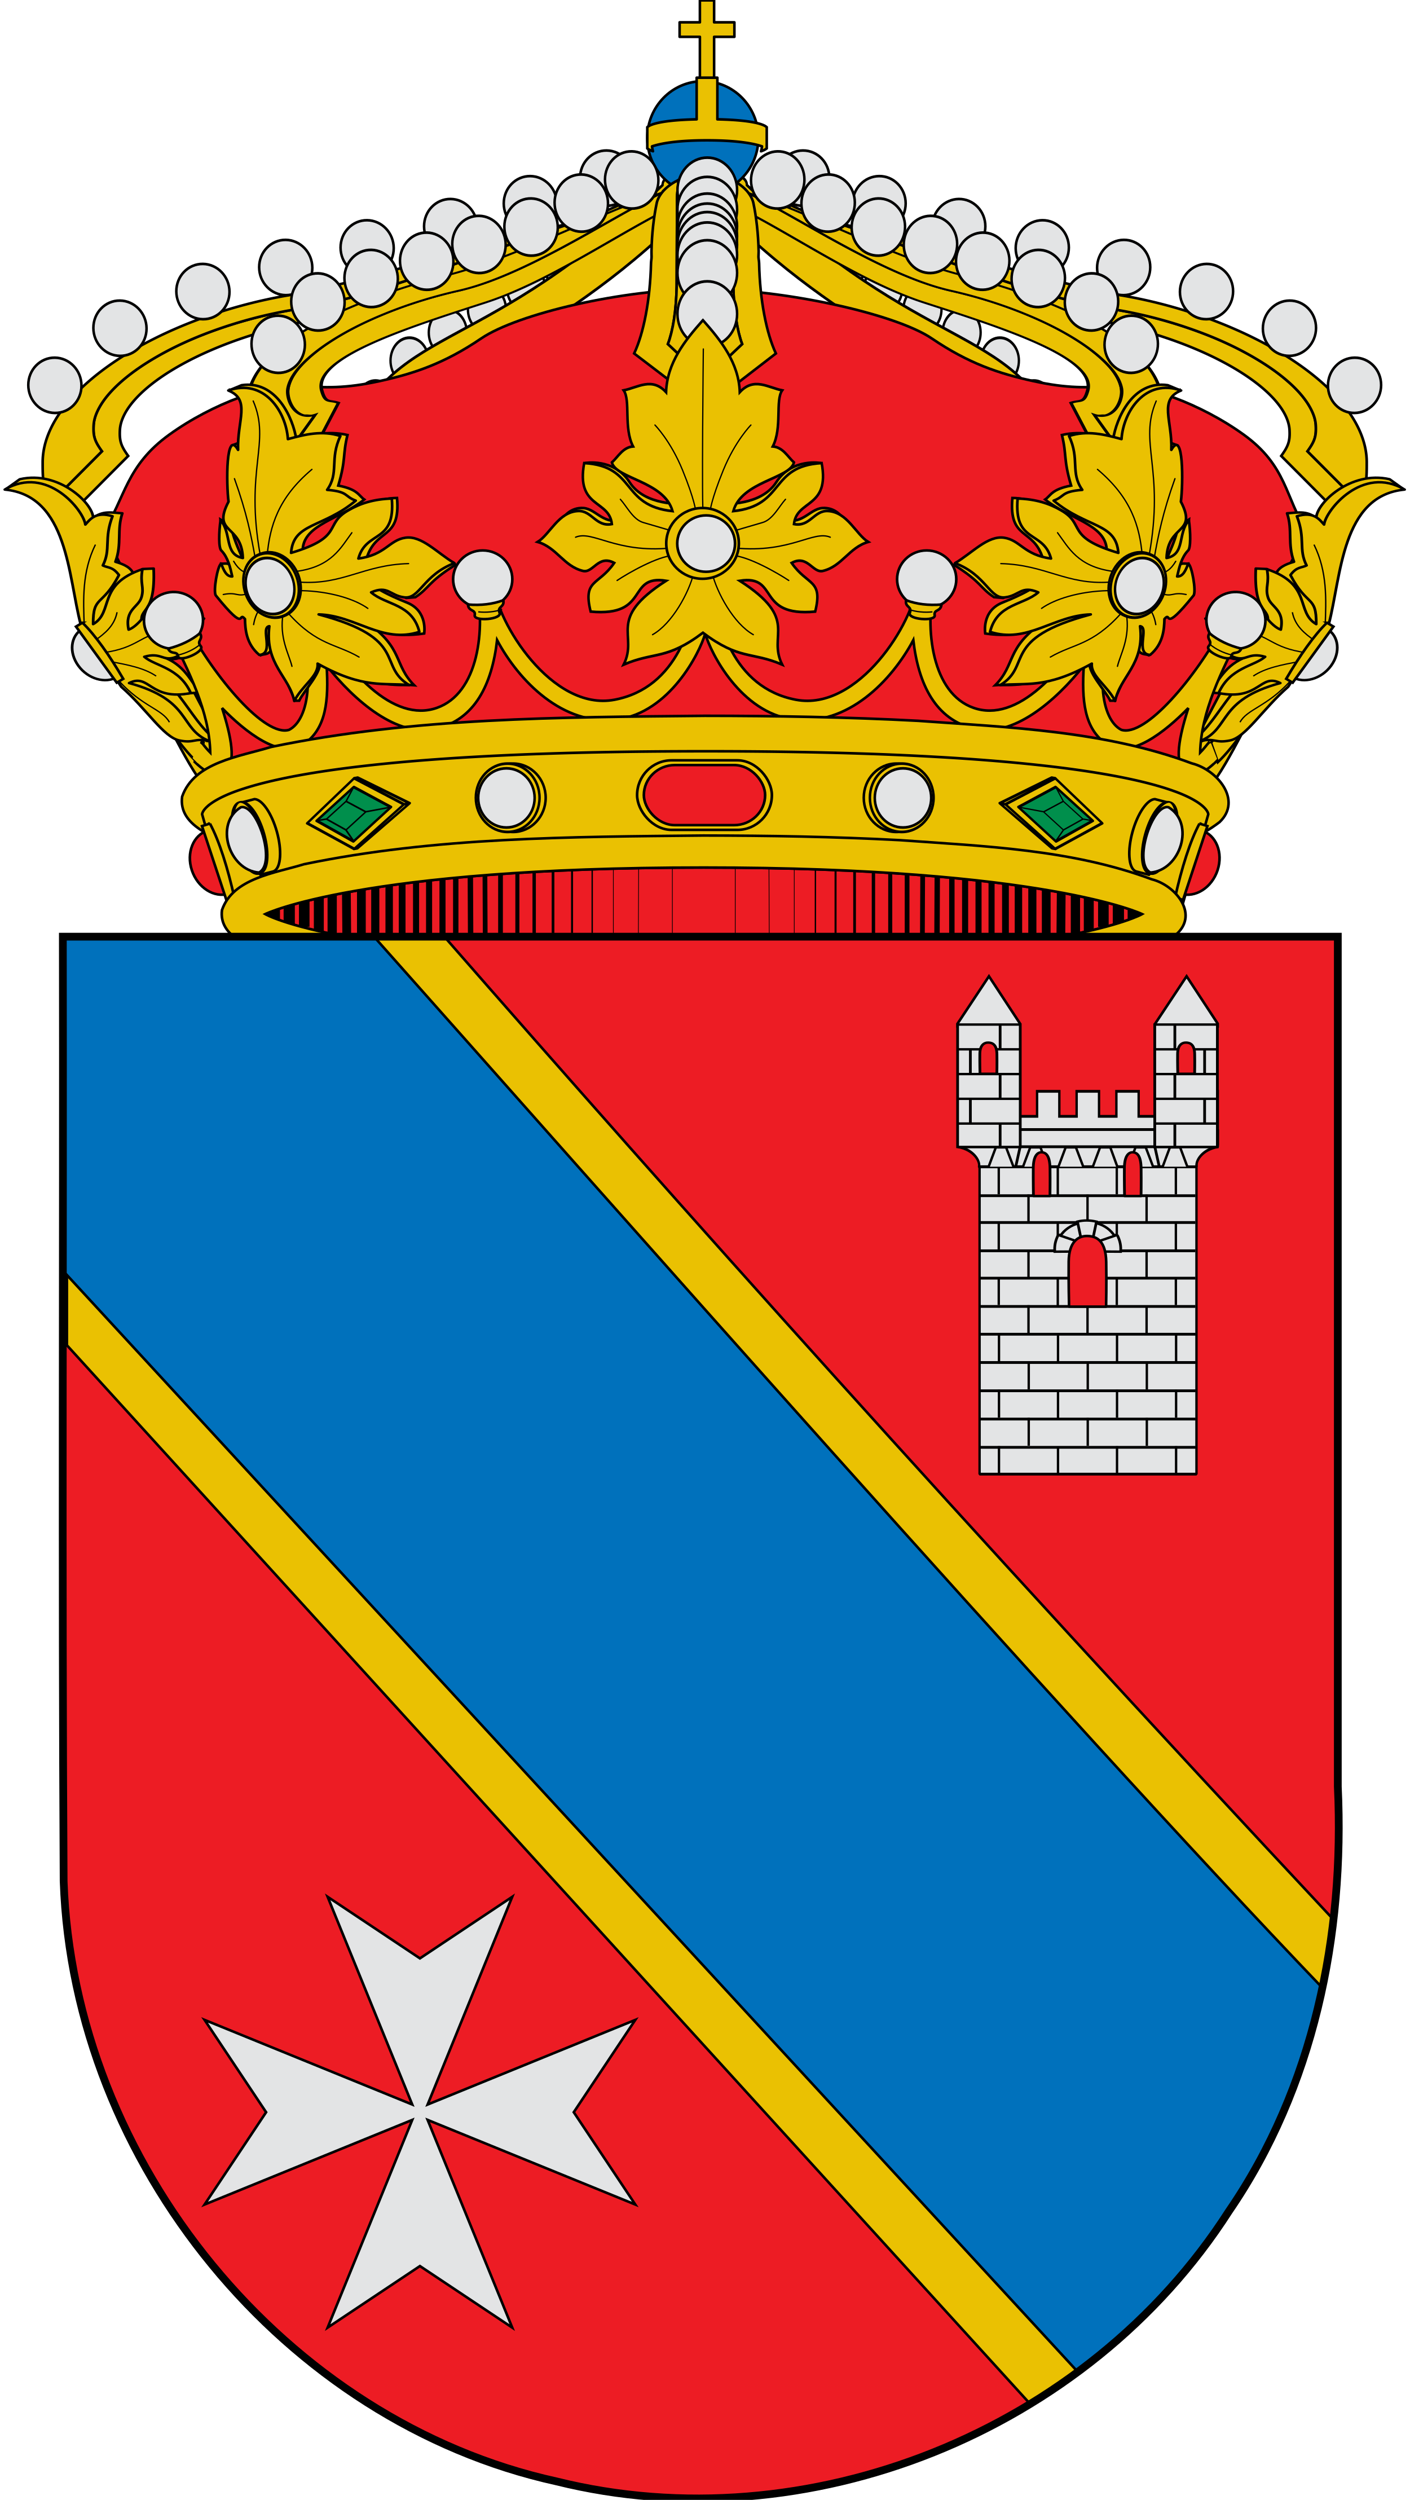 <svg xmlns="http://www.w3.org/2000/svg" width="550" height="975" version="1.0"><defs><linearGradient id="a"><stop style="stop-color:#746f61;stop-opacity:1" offset="0"/><stop offset=".505" style="stop-color:#a6a195;stop-opacity:1"/><stop style="stop-color:#777162;stop-opacity:1" offset="1"/></linearGradient><linearGradient id="b"><stop offset="0" style="stop-color:#403800;stop-opacity:1"/><stop style="stop-color:#c8af00;stop-opacity:1" offset=".5"/><stop offset="1" style="stop-color:#403900;stop-opacity:1"/></linearGradient><linearGradient id="c"><stop offset="0" style="stop-color:#5d070b;stop-opacity:1"/><stop style="stop-color:#ed1c24;stop-opacity:1" offset=".5"/><stop offset="1" style="stop-color:#5d070a;stop-opacity:1"/></linearGradient></defs><g style="display:inline"><path style="fill:#eac102;fill-opacity:1;stroke:#010101;stroke-width:2.489;stroke-miterlimit:4;stroke-dasharray:none" d="M3613.782 1143.324c-3.134 5.464-7.256 10.737-14.061 15.655l-60.134-62.663c6.571-9.399 8.381-14.169 7.837-25.014-2.069-41.231-88.01-93.988-199.128-112.533-110.838-18.497-299.394-119.1-356.209-99.125l22.025-36.33c21.567 1.277 75.001 34.328 103.18 40.94 14.592 5.106 29.452 10.404 44.911 16.17 37.373 13.938 76.364 29.1 113.009 41.913 18.322 6.406 36.067 12.197 52.669 16.997 8.3 2.4 16.354 4.558 24.032 6.391 7.678 1.834 15.002 3.385 21.93 4.542 13.89 2.318 27.349 5.192 40.32 8.606a429.958 429.958 0 0 1 37.31 11.675c11.829 4.298 23.008 8.94 33.47 13.91 10.461 4.97 20.164 10.244 29.034 15.675 8.87 5.431 16.895 11.016 23.948 16.695 7.054 5.68 13.17 11.453 18.184 17.169 5.013 5.716 8.917 11.41 11.665 16.951 1.374 2.77 2.495 5.525 3.26 8.212a34.78 34.78 0 0 1 1.32 7.854c.272 5.423-.046 9.33-1.245 13.05-1.198 3.72-3.306 7.265-6.592 11.964l49.266 51.296z" transform="matrix(-.411 -.004 .001 .399 1503.68 -245.448)"/><path style="fill:#eac102;fill-opacity:1;stroke:#010101;stroke-width:2.489;stroke-miterlimit:4;stroke-dasharray:none" d="m3613.782 1143.324-49.265-51.296c3.286-4.7 5.394-8.243 6.592-11.964 1.199-3.72 1.517-7.627 1.245-13.05a34.78 34.78 0 0 0-1.32-7.854c-.765-2.687-1.886-5.442-3.26-8.212-2.748-5.54-6.652-11.235-11.665-16.951-5.013-5.716-11.13-11.49-18.184-17.169-7.053-5.679-15.078-11.264-23.948-16.695-8.87-5.43-18.573-10.705-29.035-15.675-10.461-4.97-21.64-9.612-33.47-13.91a429.958 429.958 0 0 0-37.309-11.675c-12.971-3.414-26.43-6.288-40.32-8.606-6.928-1.157-14.252-2.708-21.93-4.542-7.678-1.833-15.731-3.99-24.032-6.39-16.602-4.801-34.347-10.592-52.67-16.998-36.644-12.813-75.635-27.975-113.008-41.913-15.459-5.766-30.319-11.064-44.91-16.17 88.112 20.677 198.86 60.242 271.156 73.769 118.332 22.139 232.053 93.256 232.331 165.256.063 14.799-.124 28.062-6.998 40.045z" transform="matrix(-.411 -.004 .001 .399 1503.68 -245.448)"/><path style="fill:#e3e4e5;fill-opacity:1;fill-rule:evenodd;stroke:#000;stroke-width:2.296;stroke-linecap:round;stroke-linejoin:round;stroke-miterlimit:4;stroke-opacity:1;stroke-dasharray:none;stroke-dashoffset:0;marker:none;visibility:visible;display:inline;overflow:visible;enable-background:accumulate" d="M2983.17-135.392c0 13.323-10.8 24.123-24.123 24.123s-24.123-10.8-24.123-24.123 10.8-24.123 24.123-24.123c13.322 0 24.122 10.8 24.122 24.123z" transform="matrix(.43 .004 .001 .447 -1035.613 118.162)"/><path transform="matrix(.43 .004 .001 .447 -1065.388 128.153)" d="M2983.17-135.392c0 13.323-10.8 24.123-24.123 24.123s-24.123-10.8-24.123-24.123 10.8-24.123 24.123-24.123c13.322 0 24.122 10.8 24.122 24.123z" style="fill:#e3e4e5;fill-opacity:1;fill-rule:evenodd;stroke:#000;stroke-width:2.296;stroke-linecap:round;stroke-linejoin:round;stroke-miterlimit:4;stroke-opacity:1;stroke-dasharray:none;stroke-dashoffset:0;marker:none;visibility:visible;display:inline;overflow:visible;enable-background:accumulate"/><path style="fill:#e3e4e5;fill-opacity:1;fill-rule:evenodd;stroke:#000;stroke-width:2.296;stroke-linecap:round;stroke-linejoin:round;stroke-miterlimit:4;stroke-opacity:1;stroke-dasharray:none;stroke-dashoffset:0;marker:none;visibility:visible;display:inline;overflow:visible;enable-background:accumulate" d="M2983.17-135.392c0 13.323-10.8 24.123-24.123 24.123s-24.123-10.8-24.123-24.123 10.8-24.123 24.123-24.123c13.322 0 24.122 10.8 24.122 24.123z" transform="matrix(.43 .004 .001 .447 -1096.471 137.079)"/><path transform="matrix(.43 .004 .001 .447 -1129.042 145.363)" d="M2983.17-135.392c0 13.323-10.8 24.123-24.123 24.123s-24.123-10.8-24.123-24.123 10.8-24.123 24.123-24.123c13.322 0 24.122 10.8 24.122 24.123z" style="fill:#e3e4e5;fill-opacity:1;fill-rule:evenodd;stroke:#000;stroke-width:2.296;stroke-linecap:round;stroke-linejoin:round;stroke-miterlimit:4;stroke-opacity:1;stroke-dasharray:none;stroke-dashoffset:0;marker:none;visibility:visible;display:inline;overflow:visible;enable-background:accumulate"/><path style="fill:#e3e4e5;fill-opacity:1;fill-rule:evenodd;stroke:#000;stroke-width:2.296;stroke-linecap:round;stroke-linejoin:round;stroke-miterlimit:4;stroke-opacity:1;stroke-dasharray:none;stroke-dashoffset:0;marker:none;visibility:visible;display:inline;overflow:visible;enable-background:accumulate" d="M2983.17-135.392c0 13.323-10.8 24.123-24.123 24.123s-24.123-10.8-24.123-24.123 10.8-24.123 24.123-24.123c13.322 0 24.122 10.8 24.122 24.123z" transform="matrix(.43 .004 .001 .447 -1160.795 153.019)"/><path transform="matrix(.43 .004 .001 .447 -1193.11 162.402)" d="M2983.17-135.392c0 13.323-10.8 24.123-24.123 24.123s-24.123-10.8-24.123-24.123 10.8-24.123 24.123-24.123c13.322 0 24.122 10.8 24.122 24.123z" style="fill:#e3e4e5;fill-opacity:1;fill-rule:evenodd;stroke:#000;stroke-width:2.296;stroke-linecap:round;stroke-linejoin:round;stroke-miterlimit:4;stroke-opacity:1;stroke-dasharray:none;stroke-dashoffset:0;marker:none;visibility:visible;display:inline;overflow:visible;enable-background:accumulate"/><path style="fill:#e3e4e5;fill-opacity:1;fill-rule:evenodd;stroke:#000;stroke-width:2.296;stroke-linecap:round;stroke-linejoin:round;stroke-miterlimit:4;stroke-opacity:1;stroke-dasharray:none;stroke-dashoffset:0;marker:none;visibility:visible;display:inline;overflow:visible;enable-background:accumulate" d="M2983.17-135.392c0 13.323-10.8 24.123-24.123 24.123s-24.123-10.8-24.123-24.123 10.8-24.123 24.123-24.123c13.322 0 24.122 10.8 24.122 24.123z" transform="matrix(.43 .004 .001 .447 -1225.462 176.7)"/><path transform="matrix(.43 .004 .001 .447 -1250.849 198.966)" d="M2983.17-135.392c0 13.323-10.8 24.123-24.123 24.123s-24.123-10.8-24.123-24.123 10.8-24.123 24.123-24.123c13.322 0 24.122 10.8 24.122 24.123z" style="fill:#e3e4e5;fill-opacity:1;fill-rule:evenodd;stroke:#000;stroke-width:2.296;stroke-linecap:round;stroke-linejoin:round;stroke-miterlimit:4;stroke-opacity:1;stroke-dasharray:none;stroke-dashoffset:0;marker:none;visibility:visible;display:inline;overflow:visible;enable-background:accumulate"/><path d="M3613.782 1143.324c-3.134 5.464-7.256 10.737-14.061 15.655l-60.134-62.663c6.571-9.399 8.381-14.169 7.837-25.014-2.069-41.231-88.01-93.988-199.128-112.533-110.838-18.497-299.394-119.1-356.209-99.125l22.025-36.33c21.567 1.277 75.001 34.328 103.18 40.94 14.592 5.106 29.452 10.404 44.911 16.17 37.373 13.938 76.364 29.1 113.009 41.913 18.322 6.406 36.067 12.197 52.669 16.997 8.3 2.4 16.354 4.558 24.032 6.391 7.678 1.834 15.002 3.385 21.93 4.542 13.89 2.318 27.349 5.192 40.32 8.606a429.958 429.958 0 0 1 37.31 11.675c11.829 4.298 23.008 8.94 33.47 13.91 10.461 4.97 20.164 10.244 29.034 15.675 8.87 5.431 16.895 11.016 23.948 16.695 7.054 5.68 13.17 11.453 18.184 17.169 5.013 5.716 8.917 11.41 11.665 16.951 1.374 2.77 2.495 5.525 3.26 8.212a34.78 34.78 0 0 1 1.32 7.854c.272 5.423-.046 9.33-1.245 13.05-1.198 3.72-3.306 7.265-6.592 11.964l49.266 51.296z" style="fill:#eac102;fill-opacity:1;stroke:#010101;stroke-width:2.489;stroke-miterlimit:4;stroke-dasharray:none" transform="matrix(.411 -.004 -.001 .399 -953.909 -245.448)"/><path d="m3613.782 1143.324-49.265-51.296c3.286-4.7 5.394-8.243 6.592-11.964 1.199-3.72 1.517-7.627 1.245-13.05a34.78 34.78 0 0 0-1.32-7.854c-.765-2.687-1.886-5.442-3.26-8.212-2.748-5.54-6.652-11.235-11.665-16.951-5.013-5.716-11.13-11.49-18.184-17.169-7.053-5.679-15.078-11.264-23.948-16.695-8.87-5.43-18.573-10.705-29.035-15.675-10.461-4.97-21.64-9.612-33.47-13.91a429.958 429.958 0 0 0-37.309-11.675c-12.971-3.414-26.43-6.288-40.32-8.606-6.928-1.157-14.252-2.708-21.93-4.542-7.678-1.833-15.731-3.99-24.032-6.39-16.602-4.801-34.347-10.592-52.67-16.998-36.644-12.813-75.635-27.975-113.008-41.913-15.459-5.766-30.319-11.064-44.91-16.17 88.112 20.677 198.86 60.242 271.156 73.769 118.332 22.139 232.053 93.256 232.331 165.256.063 14.799-.124 28.062-6.998 40.045z" style="fill:#eac102;fill-opacity:1;stroke:#010101;stroke-width:2.489;stroke-miterlimit:4;stroke-dasharray:none" transform="matrix(.411 -.004 -.001 .399 -953.909 -245.448)"/><path transform="matrix(-.43 .004 -.001 .447 1585.385 118.162)" d="M2983.17-135.392c0 13.323-10.8 24.123-24.123 24.123s-24.123-10.8-24.123-24.123 10.8-24.123 24.123-24.123c13.322 0 24.122 10.8 24.122 24.123z" style="fill:#e3e4e5;fill-opacity:1;fill-rule:evenodd;stroke:#000;stroke-width:2.296;stroke-linecap:round;stroke-linejoin:round;stroke-miterlimit:4;stroke-opacity:1;stroke-dasharray:none;stroke-dashoffset:0;marker:none;visibility:visible;display:inline;overflow:visible;enable-background:accumulate"/><path style="fill:#e3e4e5;fill-opacity:1;fill-rule:evenodd;stroke:#000;stroke-width:2.296;stroke-linecap:round;stroke-linejoin:round;stroke-miterlimit:4;stroke-opacity:1;stroke-dasharray:none;stroke-dashoffset:0;marker:none;visibility:visible;display:inline;overflow:visible;enable-background:accumulate" d="M2983.17-135.392c0 13.323-10.8 24.123-24.123 24.123s-24.123-10.8-24.123-24.123 10.8-24.123 24.123-24.123c13.322 0 24.122 10.8 24.122 24.123z" transform="matrix(-.43 .004 -.001 .447 1615.16 128.153)"/><path transform="matrix(-.43 .004 -.001 .447 1646.243 137.079)" d="M2983.17-135.392c0 13.323-10.8 24.123-24.123 24.123s-24.123-10.8-24.123-24.123 10.8-24.123 24.123-24.123c13.322 0 24.122 10.8 24.122 24.123z" style="fill:#e3e4e5;fill-opacity:1;fill-rule:evenodd;stroke:#000;stroke-width:2.296;stroke-linecap:round;stroke-linejoin:round;stroke-miterlimit:4;stroke-opacity:1;stroke-dasharray:none;stroke-dashoffset:0;marker:none;visibility:visible;display:inline;overflow:visible;enable-background:accumulate"/><path style="fill:#e3e4e5;fill-opacity:1;fill-rule:evenodd;stroke:#000;stroke-width:2.296;stroke-linecap:round;stroke-linejoin:round;stroke-miterlimit:4;stroke-opacity:1;stroke-dasharray:none;stroke-dashoffset:0;marker:none;visibility:visible;display:inline;overflow:visible;enable-background:accumulate" d="M2983.17-135.392c0 13.323-10.8 24.123-24.123 24.123s-24.123-10.8-24.123-24.123 10.8-24.123 24.123-24.123c13.322 0 24.122 10.8 24.122 24.123z" transform="matrix(-.43 .004 -.001 .447 1678.814 145.363)"/><path transform="matrix(-.43 .004 -.001 .447 1710.566 153.019)" d="M2983.17-135.392c0 13.323-10.8 24.123-24.123 24.123s-24.123-10.8-24.123-24.123 10.8-24.123 24.123-24.123c13.322 0 24.122 10.8 24.122 24.123z" style="fill:#e3e4e5;fill-opacity:1;fill-rule:evenodd;stroke:#000;stroke-width:2.296;stroke-linecap:round;stroke-linejoin:round;stroke-miterlimit:4;stroke-opacity:1;stroke-dasharray:none;stroke-dashoffset:0;marker:none;visibility:visible;display:inline;overflow:visible;enable-background:accumulate"/><path style="fill:#e3e4e5;fill-opacity:1;fill-rule:evenodd;stroke:#000;stroke-width:2.296;stroke-linecap:round;stroke-linejoin:round;stroke-miterlimit:4;stroke-opacity:1;stroke-dasharray:none;stroke-dashoffset:0;marker:none;visibility:visible;display:inline;overflow:visible;enable-background:accumulate" d="M2983.17-135.392c0 13.323-10.8 24.123-24.123 24.123s-24.123-10.8-24.123-24.123 10.8-24.123 24.123-24.123c13.322 0 24.122 10.8 24.122 24.123z" transform="matrix(-.43 .004 -.001 .447 1742.882 162.402)"/><path transform="matrix(-.43 .004 -.001 .447 1775.234 176.7)" d="M2983.17-135.392c0 13.323-10.8 24.123-24.123 24.123s-24.123-10.8-24.123-24.123 10.8-24.123 24.123-24.123c13.322 0 24.122 10.8 24.122 24.123z" style="fill:#e3e4e5;fill-opacity:1;fill-rule:evenodd;stroke:#000;stroke-width:2.296;stroke-linecap:round;stroke-linejoin:round;stroke-miterlimit:4;stroke-opacity:1;stroke-dasharray:none;stroke-dashoffset:0;marker:none;visibility:visible;display:inline;overflow:visible;enable-background:accumulate"/><path style="fill:#e3e4e5;fill-opacity:1;fill-rule:evenodd;stroke:#000;stroke-width:2.296;stroke-linecap:round;stroke-linejoin:round;stroke-miterlimit:4;stroke-opacity:1;stroke-dasharray:none;stroke-dashoffset:0;marker:none;visibility:visible;display:inline;overflow:visible;enable-background:accumulate" d="M2983.17-135.392c0 13.323-10.8 24.123-24.123 24.123s-24.123-10.8-24.123-24.123 10.8-24.123 24.123-24.123c13.322 0 24.122 10.8 24.122 24.123z" transform="matrix(-.43 .004 -.001 .447 1800.62 198.966)"/><path style="fill:#e3e4e5;fill-opacity:1;fill-rule:evenodd;stroke:#000;stroke-width:1.303;stroke-linecap:round;stroke-linejoin:round;stroke-miterlimit:4;stroke-opacity:1;stroke-dasharray:none;stroke-dashoffset:0;marker:none;visibility:visible;display:inline;overflow:visible;enable-background:accumulate" d="M345.73 1.41c-5.851 0-10.595 4.725-10.595 10.554 0 5.828 4.744 10.566 10.596 10.566 5.851 0 10.609-4.738 10.609-10.566 0-5.829-4.758-10.554-10.61-10.554zM325.883 14.077c-5.851 0-10.596 4.725-10.596 10.554 0 5.828 4.745 10.566 10.596 10.566 5.852 0 10.61-4.738 10.61-10.566 0-5.829-4.758-10.554-10.61-10.554zM304.744 26.481c-5.851 0-10.609 4.725-10.609 10.554 0 5.828 4.758 10.566 10.61 10.566 5.851 0 10.595-4.738 10.595-10.566 0-5.829-4.744-10.554-10.596-10.554zM283.724 36.562c-5.852 0-10.609 4.725-10.609 10.554 0 5.828 4.757 10.566 10.609 10.566s10.596-4.738 10.596-10.566c0-5.829-4.744-10.554-10.596-10.554zM262.058 46.643c-5.852 0-10.61 4.725-10.61 10.554 0 5.828 4.758 10.553 10.61 10.553 5.852 0 10.596-4.725 10.596-10.553 0-5.829-4.744-10.554-10.596-10.554zM240.392 57.617c-5.852 0-10.61 4.738-10.61 10.566 0 5.829 4.758 10.554 10.61 10.554 5.852 0 10.596-4.725 10.596-10.554 0-5.828-4.744-10.566-10.596-10.566zM219.24 70.809c-5.852 0-10.61 4.725-10.61 10.553 0 5.828 4.758 10.554 10.61 10.554 5.851 0 10.595-4.726 10.595-10.554S225.091 70.81 219.24 70.81zM200.552 90.708c-5.852 0-10.596 4.725-10.596 10.553 0 5.829 4.744 10.567 10.596 10.567s10.609-4.738 10.609-10.567c0-5.828-4.757-10.553-10.61-10.553z" transform="matrix(.701 .013 -.007 .852 6.65 68.544)"/><path style="fill:#eac102;fill-rule:evenodd;stroke:#000;stroke-width:1.303px;stroke-linecap:butt;stroke-linejoin:miter;stroke-opacity:1" d="M371.438-6.813c-6.234.084-12.282 1.885-12.282 5.625-97.228 79.468-146.623 65.594-172.562 117.032 11.169 15.273.058 38.155 12.219 69l10.937 1.406c-.462-23.088-3.481-47.54 13.969-60.875 8.276-43.992 73.139-50.505 147.531-113.438l.188-18.75z" transform="matrix(.701 .013 -.007 .852 6.65 68.544)"/><path d="M345.73 1.41c-5.851 0-10.595 4.725-10.595 10.554 0 5.828 4.744 10.566 10.596 10.566 5.851 0 10.609-4.738 10.609-10.566 0-5.829-4.758-10.554-10.61-10.554zM325.883 14.077c-5.851 0-10.596 4.725-10.596 10.554 0 5.828 4.745 10.566 10.596 10.566 5.852 0 10.61-4.738 10.61-10.566 0-5.829-4.758-10.554-10.61-10.554zM304.744 26.481c-5.851 0-10.609 4.725-10.609 10.554 0 5.828 4.758 10.566 10.61 10.566 5.851 0 10.595-4.738 10.595-10.566 0-5.829-4.744-10.554-10.596-10.554zM283.724 36.562c-5.852 0-10.609 4.725-10.609 10.554 0 5.828 4.757 10.566 10.609 10.566s10.596-4.738 10.596-10.566c0-5.829-4.744-10.554-10.596-10.554zM262.058 46.643c-5.852 0-10.61 4.725-10.61 10.554 0 5.828 4.758 10.553 10.61 10.553 5.852 0 10.596-4.725 10.596-10.553 0-5.829-4.744-10.554-10.596-10.554zM240.392 57.617c-5.852 0-10.61 4.738-10.61 10.566 0 5.829 4.758 10.554 10.61 10.554 5.852 0 10.596-4.725 10.596-10.554 0-5.828-4.744-10.566-10.596-10.566zM219.24 70.809c-5.852 0-10.61 4.725-10.61 10.553 0 5.828 4.758 10.554 10.61 10.554 5.851 0 10.595-4.726 10.595-10.554S225.091 70.81 219.24 70.81zM200.552 90.708c-5.852 0-10.596 4.725-10.596 10.553 0 5.829 4.744 10.567 10.596 10.567s10.609-4.738 10.609-10.567c0-5.828-4.757-10.553-10.61-10.553z" style="fill:#e3e4e5;fill-opacity:1;fill-rule:evenodd;stroke:#000;stroke-width:1.303;stroke-linecap:round;stroke-linejoin:round;stroke-miterlimit:4;stroke-opacity:1;stroke-dasharray:none;stroke-dashoffset:0;marker:none;visibility:visible;display:inline;overflow:visible;enable-background:accumulate" transform="matrix(-.701 .013 .007 .852 543.122 68.544)"/><path d="M371.438-6.813c-6.234.084-12.282 1.885-12.282 5.625-97.228 79.468-146.623 65.594-172.562 117.032 11.169 15.273.058 38.155 12.219 69l10.937 1.406c-.462-23.088-3.481-47.54 13.969-60.875 8.276-43.992 73.139-50.505 147.531-113.438l.188-18.75z" style="fill:#eac102;fill-rule:evenodd;stroke:#000;stroke-width:1.303px;stroke-linecap:butt;stroke-linejoin:miter;stroke-opacity:1" transform="matrix(-.701 .013 .007 .852 543.122 68.544)"/><path d="M381.367 350.666c31.3 0 75.101 9.431 89.369 18.946 14.267 9.515 26.15 13.444 39.595 16.324 13.444 2.88 21.05 2.614 32.278 1.824 11.228-.79 33.035 6.71 50.024 18.733 16.988 12.022 16.182 24.227 24.713 37.094l-63.869 122.08H210.808l-63.869-122.08c8.57-12.867 8.753-25.072 25.723-37.094 16.97-12.023 38.795-19.524 50.019-18.733 11.223.79 18.836 1.056 32.283-1.824 13.446-2.88 25.327-6.81 39.595-16.324 14.267-9.515 55.507-18.946 86.808-18.946z" style="font-size:12px;fill:#ed1c24;fill-opacity:1;stroke:#000;stroke-width:1;stroke-miterlimit:4;stroke-dasharray:none" transform="matrix(.998 0 0 1.017 -106.3 -243.875)"/><path style="fill:#0071bc;fill-opacity:1;fill-rule:evenodd;stroke:#000;stroke-width:2.915px;stroke-linecap:round;stroke-linejoin:round;stroke-miterlimit:4;stroke-opacity:1;stroke-dasharray:none;stroke-dashoffset:0;marker:none;visibility:visible;display:inline;overflow:visible;enable-background:accumulate" d="M3028.486-282.327c0 34.99-28.366 63.356-63.356 63.356-34.991 0-63.357-28.366-63.357-63.356 0-34.991 28.366-63.357 63.357-63.357 34.99 0 63.356 28.366 63.356 63.357z" transform="matrix(.342 0 0 .349 -739.923 152.317)"/><path style="fill:#eac102;fill-opacity:1;fill-rule:evenodd;stroke:#000;stroke-width:3.12px;stroke-linecap:round;stroke-linejoin:round;stroke-miterlimit:4;stroke-opacity:1;stroke-dasharray:none;stroke-dashoffset:0;marker:none;visibility:visible;display:inline;overflow:visible;enable-background:accumulate" d="M2949.885-447.688v26.282h-24.718v17.375h24.718v54.656h17.344v-54.656h24.719v-17.375h-24.719v-26.281h-17.344z" transform="matrix(.32 0 0 .326 -670.955 146.084)"/><path style="fill:#eac102;fill-opacity:1;fill-rule:evenodd;stroke:#000;stroke-width:3.12px;stroke-linecap:round;stroke-linejoin:round;stroke-miterlimit:4;stroke-opacity:1;stroke-dasharray:none;stroke-dashoffset:0;marker:none;visibility:visible;display:inline;overflow:visible;enable-background:accumulate" d="M2945.938-355.156v49.812c-50.94 1.029-59.054 8.196-60.063 9.406a2.434 2.434 0 0 0-.125-.062v25.5l.156-.094c.336.372 1.813 1.76 6.813 3.438-.186-.77-.434-1.502-.594-2.281a67.69 67.69 0 0 1-.625-3.532c8.483-2.881 27.782-7.25 67.063-7.25 39.48 0 58.646 4.337 67.062 7.219-.18 1.2-.385 2.388-.625 3.563-.162.789-.405 1.533-.594 2.312 5.021-1.686 6.481-3.093 6.813-3.469.023.016.156.094.156.094V-296s-.097.045-.125.063c-.976-1.212-8.917-8.38-60.063-9.407v-49.812h-25.25z" transform="matrix(.32 0 0 .326 -670.955 146.084)"/><path d="M2040.53-9.342c.316 5.403.422 12.814-1.84 16.998-2.796 5.172-2.643 5.524-6.07 9.05l-14.872-31.749c2.137-2.283 3.36-.53 3.402-7.108.099-15.848-25.088-22.134-46.926-27.7-27.042-6.892-61.909-44.24-73.06-30.866 3.708-7.763 11.54-8.444 21.34-6.033.247.136.449.19.699.33 3.476 1.95 7.187 4.198 11 6.586 3.813 2.39 7.728 4.915 11.7 7.359 3.971 2.443 7.969 4.801 11.92 6.916 3.952 2.115 7.873 3.97 11.626 5.372a51.583 51.583 0 0 0 5.482 1.729c1.793.451 3.573.767 5.261.92 3.427.31 6.799.88 10.08 1.655a73.424 73.424 0 0 1 9.493 2.944c3.048 1.172 5.957 2.507 8.683 4.01a61.238 61.238 0 0 1 7.579 4.93 48.727 48.727 0 0 1 6.217 5.629c1.813 1.962 3.377 3.979 4.6 6.07 1.221 2.092 2.105 4.248 2.648 6.402.543 2.154.74 4.326.515 6.475-.802 11.374-1.38 5.223-5.092 8.83l9.838 16.299c1.376-1.57 2.477-3.43 3.348-5.519.871-2.088 1.536-4.385 2.024-6.733.192-.924.259-1.86.405-2.796z" style="fill:#eac102;fill-opacity:1;stroke:#010101;stroke-width:.904;stroke-miterlimit:4;stroke-dasharray:none" transform="matrix(1.483 .257 -.211 .801 -2577.763 -349.405)"/><path d="M2040.53-9.342c-.146.937-.213 1.872-.405 2.796-.488 2.348-1.153 4.645-2.024 6.733-.87 2.088-1.972 3.949-3.348 5.519l-10.357-17.093c5.435 1.429 6.372-9.208 5.096-14.51-.543-2.155-1.426-4.31-2.649-6.402-1.222-2.092-2.786-4.109-4.599-6.071a48.727 48.727 0 0 0-6.217-5.629 61.238 61.238 0 0 0-7.58-4.93c-2.725-1.503-5.634-2.838-8.682-4.01a73.424 73.424 0 0 0-9.492-2.944 72.298 72.298 0 0 0-10.08-1.655 34.538 34.538 0 0 1-5.262-.92 51.583 51.583 0 0 1-5.482-1.73c-3.753-1.401-7.674-3.256-11.626-5.37-3.951-2.116-7.949-4.474-11.92-6.917-3.972-2.444-7.887-4.97-11.7-7.359-3.813-2.388-7.524-4.636-11-6.585-.25-.14-.452-.195-.7-.331 17.434 4.288 41.127 18.51 59.308 21.044 27.792 3.874 63.655 19.345 58.719 55.96-.016.119-.01.282 0 .404z" style="fill:#eac102;fill-opacity:1;stroke:#010101;stroke-width:.904;stroke-miterlimit:4;stroke-dasharray:none" transform="matrix(1.483 .257 -.211 .801 -2577.763 -349.405)"/><path transform="matrix(-.43 -.037 -.04 .461 1570.34 242.091)" d="M2983.17-135.392c0 13.323-10.8 24.123-24.123 24.123s-24.123-10.8-24.123-24.123 10.8-24.123 24.123-24.123c13.322 0 24.122 10.8 24.122 24.123z" style="fill:#e3e4e5;fill-opacity:1;fill-rule:evenodd;stroke:#000;stroke-width:2.254;stroke-linecap:round;stroke-linejoin:round;stroke-miterlimit:4;stroke-opacity:1;stroke-dasharray:none;stroke-dashoffset:0;marker:none;visibility:visible;display:inline;overflow:visible;enable-background:accumulate"/><path style="fill:#e3e4e5;fill-opacity:1;fill-rule:evenodd;stroke:#000;stroke-width:2.254;stroke-linecap:round;stroke-linejoin:round;stroke-miterlimit:4;stroke-opacity:1;stroke-dasharray:none;stroke-dashoffset:0;marker:none;visibility:visible;display:inline;overflow:visible;enable-background:accumulate" d="M2983.17-135.392c0 13.323-10.8 24.123-24.123 24.123s-24.123-10.8-24.123-24.123 10.8-24.123 24.123-24.123c13.322 0 24.122 10.8 24.122 24.123z" transform="matrix(-.43 -.037 -.04 .461 1671.979 280.515)"/><path transform="matrix(-.43 -.037 -.04 .461 1692.739 289.663)" d="M2983.17-135.392c0 13.323-10.8 24.123-24.123 24.123s-24.123-10.8-24.123-24.123 10.8-24.123 24.123-24.123c13.322 0 24.122 10.8 24.122 24.123z" style="fill:#e3e4e5;fill-opacity:1;fill-rule:evenodd;stroke:#000;stroke-width:2.254;stroke-linecap:round;stroke-linejoin:round;stroke-miterlimit:4;stroke-opacity:1;stroke-dasharray:none;stroke-dashoffset:0;marker:none;visibility:visible;display:inline;overflow:visible;enable-background:accumulate"/><path style="fill:#e3e4e5;fill-opacity:1;fill-rule:evenodd;stroke:#000;stroke-width:2.254;stroke-linecap:round;stroke-linejoin:round;stroke-miterlimit:4;stroke-opacity:1;stroke-dasharray:none;stroke-dashoffset:0;marker:none;visibility:visible;display:inline;overflow:visible;enable-background:accumulate" d="M2983.17-135.392c0 13.323-10.8 24.123-24.123 24.123s-24.123-10.8-24.123-24.123 10.8-24.123 24.123-24.123c13.322 0 24.122 10.8 24.122 24.123z" transform="matrix(-.43 -.037 -.04 .461 1708.232 306.175)"/><path style="fill:#e3e4e5;fill-opacity:1;fill-rule:evenodd;stroke:#000;stroke-width:2.254;stroke-linecap:round;stroke-linejoin:round;stroke-miterlimit:4;stroke-opacity:1;stroke-dasharray:none;stroke-dashoffset:0;marker:none;visibility:visible;display:inline;overflow:visible;enable-background:accumulate" d="M2983.17-135.392c0 13.323-10.8 24.123-24.123 24.123s-24.123-10.8-24.123-24.123 10.8-24.123 24.123-24.123c13.322 0 24.122 10.8 24.122 24.123z" transform="matrix(-.43 -.037 -.04 .461 1590.002 251.106)"/><path transform="matrix(-.43 -.037 -.04 .461 1609.594 260.46)" d="M2983.17-135.392c0 13.323-10.8 24.123-24.123 24.123s-24.123-10.8-24.123-24.123 10.8-24.123 24.123-24.123c13.322 0 24.122 10.8 24.122 24.123z" style="fill:#e3e4e5;fill-opacity:1;fill-rule:evenodd;stroke:#000;stroke-width:2.254;stroke-linecap:round;stroke-linejoin:round;stroke-miterlimit:4;stroke-opacity:1;stroke-dasharray:none;stroke-dashoffset:0;marker:none;visibility:visible;display:inline;overflow:visible;enable-background:accumulate"/><path style="fill:#e3e4e5;fill-opacity:1;fill-rule:evenodd;stroke:#000;stroke-width:2.254;stroke-linecap:round;stroke-linejoin:round;stroke-miterlimit:4;stroke-opacity:1;stroke-dasharray:none;stroke-dashoffset:0;marker:none;visibility:visible;display:inline;overflow:visible;enable-background:accumulate" d="M2983.17-135.392c0 13.323-10.8 24.123-24.123 24.123s-24.123-10.8-24.123-24.123 10.8-24.123 24.123-24.123c13.322 0 24.122 10.8 24.122 24.123z" transform="matrix(-.43 -.037 -.04 .461 1629.916 267.238)"/><path transform="matrix(-.43 -.037 -.04 .461 1650.304 273.77)" d="M2983.17-135.392c0 13.323-10.8 24.123-24.123 24.123s-24.123-10.8-24.123-24.123 10.8-24.123 24.123-24.123c13.322 0 24.122 10.8 24.122 24.123z" style="fill:#e3e4e5;fill-opacity:1;fill-rule:evenodd;stroke:#000;stroke-width:2.254;stroke-linecap:round;stroke-linejoin:round;stroke-miterlimit:4;stroke-opacity:1;stroke-dasharray:none;stroke-dashoffset:0;marker:none;visibility:visible;display:inline;overflow:visible;enable-background:accumulate"/><path style="fill:#eac102;fill-opacity:1;stroke:#010101;stroke-width:.904;stroke-miterlimit:4;stroke-dasharray:none" d="M2040.53-9.342c.316 5.403.422 12.814-1.84 16.998-2.796 5.172-2.643 5.524-6.07 9.05l-14.872-31.749c2.137-2.283 3.36-.53 3.402-7.108.099-15.848-25.088-22.134-46.926-27.7-27.042-6.892-61.909-44.24-73.06-30.866 3.708-7.763 11.54-8.444 21.34-6.033.247.136.449.19.699.33 3.476 1.95 7.187 4.198 11 6.586 3.813 2.39 7.728 4.915 11.7 7.359 3.971 2.443 7.969 4.801 11.92 6.916 3.952 2.115 7.873 3.97 11.626 5.372a51.583 51.583 0 0 0 5.482 1.729c1.793.451 3.573.767 5.261.92 3.427.31 6.799.88 10.08 1.655a73.424 73.424 0 0 1 9.493 2.944c3.048 1.172 5.957 2.507 8.683 4.01a61.238 61.238 0 0 1 7.579 4.93 48.727 48.727 0 0 1 6.217 5.629c1.813 1.962 3.377 3.979 4.6 6.07 1.221 2.092 2.105 4.248 2.648 6.402.543 2.154.74 4.326.515 6.475-.802 11.374-1.38 5.223-5.092 8.83l9.838 16.299c1.376-1.57 2.477-3.43 3.348-5.519.871-2.088 1.536-4.385 2.024-6.733.192-.924.259-1.86.405-2.796z" transform="matrix(-1.483 .257 .211 .801 3127.535 -349.405)"/><path style="fill:#eac102;fill-opacity:1;stroke:#010101;stroke-width:.904;stroke-miterlimit:4;stroke-dasharray:none" d="M2040.53-9.342c-.146.937-.213 1.872-.405 2.796-.488 2.348-1.153 4.645-2.024 6.733-.87 2.088-1.972 3.949-3.348 5.519l-10.357-17.093c5.435 1.429 6.372-9.208 5.096-14.51-.543-2.155-1.426-4.31-2.649-6.402-1.222-2.092-2.786-4.109-4.599-6.071a48.727 48.727 0 0 0-6.217-5.629 61.238 61.238 0 0 0-7.58-4.93c-2.725-1.503-5.634-2.838-8.682-4.01a73.424 73.424 0 0 0-9.492-2.944 72.298 72.298 0 0 0-10.08-1.655 34.538 34.538 0 0 1-5.262-.92 51.583 51.583 0 0 1-5.482-1.73c-3.753-1.401-7.674-3.256-11.626-5.37-3.951-2.116-7.949-4.474-11.92-6.917-3.972-2.444-7.887-4.97-11.7-7.359-3.813-2.388-7.524-4.636-11-6.585-.25-.14-.452-.195-.7-.331 17.434 4.288 41.127 18.51 59.308 21.044 27.792 3.874 63.655 19.345 58.719 55.96-.016.119-.01.282 0 .404z" transform="matrix(-1.483 .257 .211 .801 3127.535 -349.405)"/><path style="fill:#e3e4e5;fill-opacity:1;fill-rule:evenodd;stroke:#000;stroke-width:2.254;stroke-linecap:round;stroke-linejoin:round;stroke-miterlimit:4;stroke-opacity:1;stroke-dasharray:none;stroke-dashoffset:0;marker:none;visibility:visible;display:inline;overflow:visible;enable-background:accumulate" d="M2983.17-135.392c0 13.323-10.8 24.123-24.123 24.123s-24.123-10.8-24.123-24.123 10.8-24.123 24.123-24.123c13.322 0 24.122 10.8 24.122 24.123z" transform="matrix(.43 -.037 .04 .461 -1020.568 242.091)"/><path transform="matrix(.43 -.037 .04 .461 -1122.207 280.515)" d="M2983.17-135.392c0 13.323-10.8 24.123-24.123 24.123s-24.123-10.8-24.123-24.123 10.8-24.123 24.123-24.123c13.322 0 24.122 10.8 24.122 24.123z" style="fill:#e3e4e5;fill-opacity:1;fill-rule:evenodd;stroke:#000;stroke-width:2.254;stroke-linecap:round;stroke-linejoin:round;stroke-miterlimit:4;stroke-opacity:1;stroke-dasharray:none;stroke-dashoffset:0;marker:none;visibility:visible;display:inline;overflow:visible;enable-background:accumulate"/><path style="fill:#e3e4e5;fill-opacity:1;fill-rule:evenodd;stroke:#000;stroke-width:2.254;stroke-linecap:round;stroke-linejoin:round;stroke-miterlimit:4;stroke-opacity:1;stroke-dasharray:none;stroke-dashoffset:0;marker:none;visibility:visible;display:inline;overflow:visible;enable-background:accumulate" d="M2983.17-135.392c0 13.323-10.8 24.123-24.123 24.123s-24.123-10.8-24.123-24.123 10.8-24.123 24.123-24.123c13.322 0 24.122 10.8 24.122 24.123z" transform="matrix(.43 -.037 .04 .461 -1142.967 289.663)"/><path transform="matrix(.43 -.037 .04 .461 -1158.46 306.175)" d="M2983.17-135.392c0 13.323-10.8 24.123-24.123 24.123s-24.123-10.8-24.123-24.123 10.8-24.123 24.123-24.123c13.322 0 24.122 10.8 24.122 24.123z" style="fill:#e3e4e5;fill-opacity:1;fill-rule:evenodd;stroke:#000;stroke-width:2.254;stroke-linecap:round;stroke-linejoin:round;stroke-miterlimit:4;stroke-opacity:1;stroke-dasharray:none;stroke-dashoffset:0;marker:none;visibility:visible;display:inline;overflow:visible;enable-background:accumulate"/><path transform="matrix(.43 -.037 .04 .461 -1040.23 251.106)" d="M2983.17-135.392c0 13.323-10.8 24.123-24.123 24.123s-24.123-10.8-24.123-24.123 10.8-24.123 24.123-24.123c13.322 0 24.122 10.8 24.122 24.123z" style="fill:#e3e4e5;fill-opacity:1;fill-rule:evenodd;stroke:#000;stroke-width:2.254;stroke-linecap:round;stroke-linejoin:round;stroke-miterlimit:4;stroke-opacity:1;stroke-dasharray:none;stroke-dashoffset:0;marker:none;visibility:visible;display:inline;overflow:visible;enable-background:accumulate"/><path style="fill:#e3e4e5;fill-opacity:1;fill-rule:evenodd;stroke:#000;stroke-width:2.254;stroke-linecap:round;stroke-linejoin:round;stroke-miterlimit:4;stroke-opacity:1;stroke-dasharray:none;stroke-dashoffset:0;marker:none;visibility:visible;display:inline;overflow:visible;enable-background:accumulate" d="M2983.17-135.392c0 13.323-10.8 24.123-24.123 24.123s-24.123-10.8-24.123-24.123 10.8-24.123 24.123-24.123c13.322 0 24.122 10.8 24.122 24.123z" transform="matrix(.43 -.037 .04 .461 -1059.822 260.46)"/><path transform="matrix(.43 -.037 .04 .461 -1080.144 267.238)" d="M2983.17-135.392c0 13.323-10.8 24.123-24.123 24.123s-24.123-10.8-24.123-24.123 10.8-24.123 24.123-24.123c13.322 0 24.122 10.8 24.122 24.123z" style="fill:#e3e4e5;fill-opacity:1;fill-rule:evenodd;stroke:#000;stroke-width:2.254;stroke-linecap:round;stroke-linejoin:round;stroke-miterlimit:4;stroke-opacity:1;stroke-dasharray:none;stroke-dashoffset:0;marker:none;visibility:visible;display:inline;overflow:visible;enable-background:accumulate"/><path style="fill:#e3e4e5;fill-opacity:1;fill-rule:evenodd;stroke:#000;stroke-width:2.254;stroke-linecap:round;stroke-linejoin:round;stroke-miterlimit:4;stroke-opacity:1;stroke-dasharray:none;stroke-dashoffset:0;marker:none;visibility:visible;display:inline;overflow:visible;enable-background:accumulate" d="M2983.17-135.392c0 13.323-10.8 24.123-24.123 24.123s-24.123-10.8-24.123-24.123 10.8-24.123 24.123-24.123c13.322 0 24.122 10.8 24.122 24.123z" transform="matrix(.43 -.037 .04 .461 -1100.532 273.77)"/><path d="M1883.548-88.13c-4.335 2.062-7.706 5.138-8.793 8.951-1.247 5.825-2.033 12.476-2.17 19.54-.022.734.036 1.45.036 2.171 0 .836-.2 1.734-.22 2.587-.356 14.821-2.977 27.916-6.77 35.927l28.586 21.651 28.293-21.65c-3.772-8.012-6.414-21.107-6.733-35.928-.016-.853-.23-1.75-.257-2.587 0-.722.089-1.437.073-2.171-.175-7.064-.93-13.715-2.171-19.54-1.112-3.859-4.467-6.982-8.793-9.04.297 2.607.677 5.103.736 8 .01.47-.037.934-.037 1.397.014.537.102 32.524.11 33.072.083 4.756.49 9.244 1.104 13.175.614 3.931 1.44 7.303 2.428 9.874l-14.827 13.918L1879.17-22.7c.994-2.571 1.85-5.943 2.465-9.874.616-3.931.974-8.419 1.067-13.175.011-.548.147-32.535.147-33.072 0-.463-.048-.926-.037-1.398.046-2.865.443-5.328.736-7.91z" style="font-size:12px;fill:#eac102;fill-opacity:1;stroke:#000;stroke-width:1.033;stroke-miterlimit:4;stroke-dasharray:none" transform="matrix(.972 0 0 .979 -1566.03 156.414)"/><path d="M1883.548-88.13c-.293 2.582-.69 5.045-.736 7.91-.01.472.037.935.037 1.398 0 .537-.136 32.524-.147 33.072-.093 4.756-.451 9.244-1.067 13.175-.616 3.931-1.471 7.303-2.465 9.874l14.974 13.918L1908.97-22.7c-.988-2.571-1.814-5.943-2.428-9.874-.615-3.931-1.02-8.419-1.104-13.175-.01-.548-.097-32.535-.11-33.072 0-.463.045-.926.037-1.398-.06-2.896-.44-5.392-.736-8-3.06-1.456-6.529-2.439-10.375-2.439h-.037c-3.905 0-7.514 1.027-10.67 2.528z" style="font-size:12px;fill:#eac102;fill-opacity:1;stroke:#000;stroke-width:1.033;stroke-miterlimit:4;stroke-dasharray:none" transform="matrix(.972 0 0 .979 -1566.03 156.414)"/><path transform="matrix(.482 0 0 .527 -1150.367 145.54)" d="M2983.17-135.392c0 13.323-10.8 24.123-24.123 24.123s-24.123-10.8-24.123-24.123 10.8-24.123 24.123-24.123c13.322 0 24.122 10.8 24.122 24.123z" style="fill:#e3e4e5;fill-opacity:1;fill-rule:evenodd;stroke:#000;stroke-width:1.999;stroke-linecap:round;stroke-linejoin:round;stroke-miterlimit:4;stroke-opacity:1;stroke-dasharray:none;stroke-dashoffset:0;marker:none;visibility:visible;display:inline;overflow:visible;enable-background:accumulate"/><path style="fill:#e3e4e5;fill-opacity:1;fill-rule:evenodd;stroke:#000;stroke-width:1.999;stroke-linecap:round;stroke-linejoin:round;stroke-miterlimit:4;stroke-opacity:1;stroke-dasharray:none;stroke-dashoffset:0;marker:none;visibility:visible;display:inline;overflow:visible;enable-background:accumulate" d="M2983.17-135.392c0 13.323-10.8 24.123-24.123 24.123s-24.123-10.8-24.123-24.123 10.8-24.123 24.123-24.123c13.322 0 24.122 10.8 24.122 24.123z" transform="matrix(.482 0 0 .527 -1150.367 153.051)"/><path transform="matrix(.482 0 0 .527 -1150.367 159.552)" d="M2983.17-135.392c0 13.323-10.8 24.123-24.123 24.123s-24.123-10.8-24.123-24.123 10.8-24.123 24.123-24.123c13.322 0 24.122 10.8 24.122 24.123z" style="fill:#e3e4e5;fill-opacity:1;fill-rule:evenodd;stroke:#000;stroke-width:1.999;stroke-linecap:round;stroke-linejoin:round;stroke-miterlimit:4;stroke-opacity:1;stroke-dasharray:none;stroke-dashoffset:0;marker:none;visibility:visible;display:inline;overflow:visible;enable-background:accumulate"/><path style="fill:#e3e4e5;fill-opacity:1;fill-rule:evenodd;stroke:#000;stroke-width:1.999;stroke-linecap:round;stroke-linejoin:round;stroke-miterlimit:4;stroke-opacity:1;stroke-dasharray:none;stroke-dashoffset:0;marker:none;visibility:visible;display:inline;overflow:visible;enable-background:accumulate" d="M2983.17-135.392c0 13.323-10.8 24.123-24.123 24.123s-24.123-10.8-24.123-24.123 10.8-24.123 24.123-24.123c13.322 0 24.122 10.8 24.122 24.123z" transform="matrix(.482 0 0 .527 -1150.367 163.452)"/><path transform="matrix(.482 0 0 .527 -1150.367 166.775)" d="M2983.17-135.392c0 13.323-10.8 24.123-24.123 24.123s-24.123-10.8-24.123-24.123 10.8-24.123 24.123-24.123c13.322 0 24.122 10.8 24.122 24.123z" style="fill:#e3e4e5;fill-opacity:1;fill-rule:evenodd;stroke:#000;stroke-width:1.999;stroke-linecap:round;stroke-linejoin:round;stroke-miterlimit:4;stroke-opacity:1;stroke-dasharray:none;stroke-dashoffset:0;marker:none;visibility:visible;display:inline;overflow:visible;enable-background:accumulate"/><path style="fill:#e3e4e5;fill-opacity:1;fill-rule:evenodd;stroke:#000;stroke-width:1.999;stroke-linecap:round;stroke-linejoin:round;stroke-miterlimit:4;stroke-opacity:1;stroke-dasharray:none;stroke-dashoffset:0;marker:none;visibility:visible;display:inline;overflow:visible;enable-background:accumulate" d="M2983.17-135.392c0 13.323-10.8 24.123-24.123 24.123s-24.123-10.8-24.123-24.123 10.8-24.123 24.123-24.123c13.322 0 24.122 10.8 24.122 24.123z" transform="matrix(.482 0 0 .527 -1150.367 170.82)"/><path transform="matrix(.482 0 0 .527 -1150.367 177.754)" d="M2983.17-135.392c0 13.323-10.8 24.123-24.123 24.123s-24.123-10.8-24.123-24.123 10.8-24.123 24.123-24.123c13.322 0 24.122 10.8 24.122 24.123z" style="fill:#e3e4e5;fill-opacity:1;fill-rule:evenodd;stroke:#000;stroke-width:1.999;stroke-linecap:round;stroke-linejoin:round;stroke-miterlimit:4;stroke-opacity:1;stroke-dasharray:none;stroke-dashoffset:0;marker:none;visibility:visible;display:inline;overflow:visible;enable-background:accumulate"/><path style="fill:#e3e4e5;fill-opacity:1;fill-rule:evenodd;stroke:#000;stroke-width:1.999;stroke-linecap:round;stroke-linejoin:round;stroke-miterlimit:4;stroke-opacity:1;stroke-dasharray:none;stroke-dashoffset:0;marker:none;visibility:visible;display:inline;overflow:visible;enable-background:accumulate" d="M2983.17-135.392c0 13.323-10.8 24.123-24.123 24.123s-24.123-10.8-24.123-24.123 10.8-24.123 24.123-24.123c13.322 0 24.122 10.8 24.122 24.123z" transform="matrix(.482 0 0 .527 -1150.367 193.79)"/><path d="M2417.103 230.144c20.676 40.491 45.406 92.369 64.518 86.024 4.122-1.736 5.463-11.816-.705-44.423l-37.37-73.684c-5.172-8.376-19.862-2.033-20.802 6.699l-5.64 25.384z" style="fill:#eac102;fill-rule:evenodd;stroke:#000;stroke-width:2.615px;stroke-linecap:butt;stroke-linejoin:miter;stroke-opacity:1" transform="matrix(.392 0 0 .379 -883.193 192.978)"/><path style="fill:#eac102;fill-rule:evenodd;stroke:#000;stroke-width:2.615px;stroke-linecap:butt;stroke-linejoin:miter;stroke-opacity:1" d="m2448.75 274.906 6.813-19.969c-13.815-17.774-35.164-50.18-58.032-90.468-4.728-8.337-20.926-3.418-17.062 5.844 30.869 58.46 52.805 89.216 68.281 104.593zM3496.761 230.144c-20.675 40.491-45.405 92.369-64.518 86.024-4.122-1.736-5.463-11.816.706-44.423l37.37-73.684c5.171-8.376 19.861-2.033 20.801 6.699l5.641 25.384z" transform="matrix(.392 0 0 .379 -883.193 192.978)"/><path style="fill:#eac102;fill-rule:evenodd;stroke:#000;stroke-width:2.615px;stroke-linecap:butt;stroke-linejoin:miter;stroke-opacity:1" d="m3458.094 255.188 6.812 19.968c15.488-15.3 37.482-46.1 68.5-104.844 3.864-9.26-12.335-14.18-17.062-5.843-22.975 40.476-44.443 73-58.25 90.719z" transform="matrix(.392 0 0 .379 -883.193 192.978)"/><path style="fill:#eac102;fill-rule:evenodd;stroke:#000;stroke-width:2.702;stroke-linecap:round;stroke-linejoin:round;stroke-miterlimit:4;stroke-opacity:1;stroke-dasharray:none" d="m2259.22-21.284 13.513-10.7c38.725-10.031 73.254 26.828 73.025 42.667 9.68-8.806 19.36-5.788 29.039-5.28-5.725 18.92-.138 33.015-6.864 53.325 8.969 2.784 15.989 6.738 17.95 13.727l8.976-5.808 11.088-.528c2.121 52.754-15.08 41.16-11.616 60.717l18.48-22.703 20.062 2.112c9.82 1.864 12.627 13.462 23.23 14.783-7.483 10.116-12.038 27.91-19.006 40.126-8.556 6.212-16.076 5.173-23.23 1.583 23.333 8.588 29.448 28.738 38.54 39.598-9.559.528-18.141 1.584-22.174 2.112 14.738 21.028 23.153 37.859 37.486 49.629l-8.448 1.584-43.821-21.647-36.958-38.014-45.405-70.22-1.584-110.872c-23.15-11.794-19.606-39.16-72.283-36.19z" transform="matrix(.392 0 0 .355 -883.204 198.268)"/><path style="fill:#eac102;fill-rule:evenodd;stroke:#000;stroke-width:2.702px;stroke-linecap:butt;stroke-linejoin:round;stroke-opacity:1" d="M2257.836-20.617c63.056 6.588 63.012 95.73 75.586 148.407l40.318 68.267c25.497 24.638 41.98 55.29 57.75 58.903 15.277 3.5 14.219-3.019 29.759.658-30.425-13.526-16.494-44.747-79.72-63.685 20.445-11.326 20.444 19.878 61.393 10.996-11.231-28.088-35.37-29.443-46.274-39.86 16.707-5.397 18.54 5.342 30.697.458 13.499-5.423 10.385-26.335 21.075-40.318-13.993-6.174-25.367-24.565-42.609-15.578-5.991 4.969-14.814 21.736-24.74 25.657-4.177-22.38 9.867-24.388 12.828-35.736 2.934-11.245-1.755-14.662.916-30.697-45.422 16.762-28.28 47.084-49.031 60.368-.213-32.214 8.898-18.514 25.665-53.954-6.33-9.421-10.793-7.643-16.036-10.538 8.33-18.001.796-28.962 9.622-54.063-16.68-5.572-22.356 3.466-27.032 9.163-1.695-15.592-38.161-65.956-80.167-38.448z" transform="matrix(.392 0 0 .355 -883.204 198.268)"/><path style="fill:none;stroke:#000;stroke-width:1.351;stroke-linecap:butt;stroke-linejoin:miter;stroke-miterlimit:4;stroke-opacity:1;stroke-dasharray:none" d="M2348.03 39.813c-13.443 30.095-12.093 60.189-11.112 90.283m32.64-15.973c-2.704 15.12-12.25 23.4-22.223 31.251m69.448-9.028c-23.958 1.777-25.712 17.052-61.114 22.223m6.945 9.723c17.158 3.444 34.118 7.087 45.835 15.973m-36.807 5.556c23.369 28.197 42.978 30.734 50.002 45.14" transform="matrix(.392 0 0 .355 -883.204 198.268)"/><path style="fill:#e3e4e5;fill-opacity:1;fill-rule:nonzero;stroke:#000;stroke-width:2.433;stroke-linecap:butt;stroke-linejoin:miter;stroke-miterlimit:4;stroke-opacity:1;stroke-dasharray:none;stroke-dashoffset:0;marker:none;visibility:visible;display:inline;overflow:visible;enable-background:accumulate" d="M2069.063 730.688c.223.008.43.093.656.093 12.758 0 23.094-12.766 23.094-28.5s-10.336-28.5-23.094-28.5c-.226 0-.433.086-.656.094v56.812z" transform="matrix(-.363 .216 .239 .329 622.397 -423.46)"/><path style="fill:#eac102;fill-opacity:1;fill-rule:nonzero;stroke:#000;stroke-width:2.433;stroke-linecap:butt;stroke-linejoin:miter;stroke-miterlimit:4;stroke-opacity:1;stroke-dashoffset:0;marker:none;visibility:visible;display:inline;overflow:visible;enable-background:accumulate" d="M2066.286 668.732h6.95v66.529h-6.95c-2.458-25.69-2.862-50.125 0-66.53z" transform="matrix(-.363 .216 .239 .329 622.397 -423.46)"/><path d="m2259.22-21.284 13.513-10.7c38.725-10.031 73.254 26.828 73.025 42.667 9.68-8.806 19.36-5.788 29.039-5.28-5.725 18.92-.138 33.015-6.864 53.325 8.969 2.784 15.989 6.738 17.95 13.727l8.976-5.808 11.088-.528c2.121 52.754-15.08 41.16-11.616 60.717l18.48-22.703 20.062 2.112c9.82 1.864 12.627 13.462 23.23 14.783-7.483 10.116-12.038 27.91-19.006 40.126-8.556 6.212-16.076 5.173-23.23 1.583 23.333 8.588 29.448 28.738 38.54 39.598-9.559.528-18.141 1.584-22.174 2.112 14.738 21.028 23.153 37.859 37.486 49.629l-8.448 1.584-43.821-21.647-36.958-38.014-45.405-70.22-1.584-110.872c-23.15-11.794-19.606-39.16-72.283-36.19z" style="fill:#eac102;fill-rule:evenodd;stroke:#000;stroke-width:2.702;stroke-linecap:round;stroke-linejoin:round;stroke-miterlimit:4;stroke-opacity:1;stroke-dasharray:none" transform="matrix(-.392 0 0 .355 1432.976 198.268)"/><path d="M2257.836-20.617c63.056 6.588 63.012 95.73 75.586 148.407l40.318 68.267c25.497 24.638 41.98 55.29 57.75 58.903 15.277 3.5 14.219-3.019 29.759.658-30.425-13.526-16.494-44.747-79.72-63.685 20.445-11.326 20.444 19.878 61.393 10.996-11.231-28.088-35.37-29.443-46.274-39.86 16.707-5.397 18.54 5.342 30.697.458 13.499-5.423 10.385-26.335 21.075-40.318-13.993-6.174-25.367-24.565-42.609-15.578-5.991 4.969-14.814 21.736-24.74 25.657-4.177-22.38 9.867-24.388 12.828-35.736 2.934-11.245-1.755-14.662.916-30.697-45.422 16.762-28.28 47.084-49.031 60.368-.213-32.214 8.898-18.514 25.665-53.954-6.33-9.421-10.793-7.643-16.036-10.538 8.33-18.001.796-28.962 9.622-54.063-16.68-5.572-22.356 3.466-27.032 9.163-1.695-15.592-38.161-65.956-80.167-38.448z" style="fill:#eac102;fill-rule:evenodd;stroke:#000;stroke-width:2.702px;stroke-linecap:butt;stroke-linejoin:round;stroke-opacity:1" transform="matrix(-.392 0 0 .355 1432.976 198.268)"/><path d="M2348.03 39.813c-13.443 30.095-12.093 60.189-11.112 90.283m32.64-15.973c-2.704 15.12-12.25 23.4-22.223 31.251m69.448-9.028c-23.958 1.777-25.712 17.052-61.114 22.223m6.945 9.723c17.158 3.444 34.118 7.087 45.835 15.973m-36.807 5.556c23.369 28.197 42.978 30.734 50.002 45.14" style="fill:none;stroke:#000;stroke-width:1.351;stroke-linecap:butt;stroke-linejoin:miter;stroke-miterlimit:4;stroke-opacity:1;stroke-dasharray:none" transform="matrix(-.392 0 0 .355 1432.976 198.268)"/><path d="M2069.063 730.688c.223.008.43.093.656.093 12.758 0 23.094-12.766 23.094-28.5s-10.336-28.5-23.094-28.5c-.226 0-.433.086-.656.094v56.812z" style="fill:#e3e4e5;fill-opacity:1;fill-rule:nonzero;stroke:#000;stroke-width:2.433;stroke-linecap:butt;stroke-linejoin:miter;stroke-miterlimit:4;stroke-opacity:1;stroke-dasharray:none;stroke-dashoffset:0;marker:none;visibility:visible;display:inline;overflow:visible;enable-background:accumulate" transform="matrix(.363 .216 -.239 .329 -72.625 -423.46)"/><path d="M2066.286 668.732h6.95v66.529h-6.95c-2.458-25.69-2.862-50.125 0-66.53z" style="fill:#eac102;fill-opacity:1;fill-rule:nonzero;stroke:#000;stroke-width:2.433;stroke-linecap:butt;stroke-linejoin:miter;stroke-miterlimit:4;stroke-opacity:1;stroke-dashoffset:0;marker:none;visibility:visible;display:inline;overflow:visible;enable-background:accumulate" transform="matrix(.363 .216 -.239 .329 -72.625 -423.46)"/><path style="fill:#eac102;fill-rule:evenodd;stroke:#000;stroke-width:1px;stroke-linecap:butt;stroke-linejoin:miter;stroke-opacity:1" d="M382.192 459.305c-1.369.017-2.752.88-2.798 2.526-1.26 16.304-7.932 41.716-32.699 46.318-24.564 4.565-46.222-30.134-47.14-43.931.014-2.06-1.653-2.86-3.337-2.77-1.91.1-3.847 1.339-3.374 3.165 3.663 18.838-.172 42.833-17.178 47.121-16.935 4.27-35.436-15.77-48.625-40.753-1.221-4.724-8.253-2.873-6.908.594 10.747 25.974 7.116 44.255-.626 48.11-9.402 2.865-29.013-20.002-40.023-40.16-1.873-2.728-8.768-1.311-7.13 2.188 8.014 15.486 15.972 30.97 16.344 46.714-.92-.913-2.11-2.276-3.41-3.865l-2.676 7.439c6.46 6.09 10.052 5.697 11.853 4.086 3.603-3.224 3.674-9.891-1.153-24.748 8.887 8.97 22.857 19.972 31.852 13.91 8.994-6.062 9.823-16.99 9.006-30.219 11.003 13.663 27.733 27.759 42.747 24.26 15.212-3.547 21.852-16.952 23.89-34.003 8.382 15.455 25.655 33.124 46.944 30.417 20.451-2.6 32.2-25.414 34.392-32.92 2.192 7.506 13.952 30.32 34.404 32.92 21.288 2.707 38.55-14.962 46.932-30.417 2.038 17.05 8.677 30.456 23.889 34.002 15.014 3.5 31.744-10.596 42.748-24.259-.818 13.23.01 24.157 9.006 30.22 8.994 6.061 22.965-4.942 31.852-13.911-4.828 14.857-4.757 21.524-1.154 24.748 1.793 1.604 5.362 2.01 11.767-3.993l-2.675-7.438c-1.27 1.545-2.423 2.876-3.325 3.771.372-15.745 8.33-31.228 16.343-46.714 1.639-3.5-5.244-4.916-7.116-2.188-11.01 20.158-30.622 43.025-40.024 40.16-7.741-3.855-11.385-22.136-.638-48.11 1.346-3.467-5.686-5.318-6.908-.594-13.189 24.983-31.678 45.024-48.612 40.753-17.006-4.288-20.854-28.283-17.19-47.12.889-3.439-6.729-4.79-6.7-.396-.917 13.797-22.588 48.496-47.152 43.931-24.766-4.602-31.426-30.014-32.687-46.318.012-1.714-1.343-2.542-2.711-2.526z" transform="matrix(.998 0 0 1.017 -106.3 -243.875)"/><path style="fill:#e3e4e5;fill-opacity:1;fill-rule:evenodd;stroke:#000;stroke-width:2.607;stroke-linecap:round;stroke-linejoin:round;stroke-miterlimit:4;stroke-opacity:1;stroke-dasharray:none;stroke-dashoffset:0;marker:none;visibility:visible;display:inline;overflow:visible;enable-background:accumulate" d="M3198.051 1390.38c0 16.272-13.19 29.463-29.463 29.463-16.272 0-29.462-13.19-29.462-29.462s13.19-29.463 29.462-29.463 29.463 13.19 29.463 29.463z" transform="matrix(.392 0 0 .381 -880.611 -303.83)"/><path style="fill:#eac102;fill-rule:evenodd;stroke:#000;stroke-width:2.607;stroke-linecap:butt;stroke-linejoin:miter;stroke-miterlimit:4;stroke-opacity:1;stroke-dasharray:none" d="M3153.871 1446.208c10.772 4.059 21.975 5.422 35.221 4.384-.746 7.615-7.852 4.525-6.792 11.03 1.06 6.506-27.318 4.333-24.724-2.545 2.594-6.877-5.077-5.295-3.705-12.869z" transform="matrix(.392 0 0 .381 -882.873 -316.9)"/><path transform="matrix(-.392 0 0 .381 1430.383 -303.83)" d="M3198.051 1390.38c0 16.272-13.19 29.463-29.463 29.463-16.272 0-29.462-13.19-29.462-29.462s13.19-29.463 29.462-29.463 29.463 13.19 29.463 29.463z" style="fill:#e3e4e5;fill-opacity:1;fill-rule:evenodd;stroke:#000;stroke-width:2.607;stroke-linecap:round;stroke-linejoin:round;stroke-miterlimit:4;stroke-opacity:1;stroke-dasharray:none;stroke-dashoffset:0;marker:none;visibility:visible;display:inline;overflow:visible;enable-background:accumulate"/><path d="M3153.871 1446.208c10.772 4.059 21.975 5.422 35.221 4.384-.746 7.615-7.852 4.525-6.792 11.03 1.06 6.506-27.318 4.333-24.724-2.545 2.594-6.877-5.077-5.295-3.705-12.869z" style="fill:#eac102;fill-rule:evenodd;stroke:#000;stroke-width:2.607;stroke-linecap:butt;stroke-linejoin:miter;stroke-miterlimit:4;stroke-opacity:1;stroke-dasharray:none" transform="matrix(-.392 0 0 .381 1432.644 -316.9)"/><path style="fill:#e3e4e5;fill-opacity:1;fill-rule:evenodd;stroke:#000;stroke-width:2.626;stroke-linecap:round;stroke-linejoin:round;stroke-miterlimit:4;stroke-opacity:1;stroke-dasharray:none;stroke-dashoffset:0;marker:none;visibility:visible;display:inline;overflow:visible;enable-background:accumulate" d="M3198.051 1390.38c0 16.272-13.19 29.463-29.463 29.463-16.272 0-29.462-13.19-29.462-29.462s13.19-29.463 29.462-29.463 29.463 13.19 29.463 29.463z" transform="matrix(-.369 .127 .129 .354 1057.53 -652.639)"/><path style="fill:#eac102;fill-rule:evenodd;stroke:#000;stroke-width:2.626;stroke-linecap:butt;stroke-linejoin:miter;stroke-miterlimit:4;stroke-opacity:1;stroke-dasharray:none" d="M3153.871 1446.208c10.772 4.059 21.975 5.422 35.221 4.384-.746 7.615-7.852 4.525-6.792 11.03 1.06 6.506-27.318 4.333-24.724-2.545 2.594-6.877-5.077-5.295-3.705-12.869z" transform="matrix(-.369 .127 .129 .354 1055.23 -665.527)"/><path transform="matrix(.369 .127 -.129 .354 -507.758 -652.639)" d="M3198.051 1390.38c0 16.272-13.19 29.463-29.463 29.463-16.272 0-29.462-13.19-29.462-29.462s13.19-29.463 29.462-29.463 29.463 13.19 29.463 29.463z" style="fill:#e3e4e5;fill-opacity:1;fill-rule:evenodd;stroke:#000;stroke-width:2.626;stroke-linecap:round;stroke-linejoin:round;stroke-miterlimit:4;stroke-opacity:1;stroke-dasharray:none;stroke-dashoffset:0;marker:none;visibility:visible;display:inline;overflow:visible;enable-background:accumulate"/><path d="M3153.871 1446.208c10.772 4.059 21.975 5.422 35.221 4.384-.746 7.615-7.852 4.525-6.792 11.03 1.06 6.506-27.318 4.333-24.724-2.545 2.594-6.877-5.077-5.295-3.705-12.869z" style="fill:#eac102;fill-rule:evenodd;stroke:#000;stroke-width:2.626;stroke-linecap:butt;stroke-linejoin:miter;stroke-miterlimit:4;stroke-opacity:1;stroke-dasharray:none" transform="matrix(.369 .127 -.129 .354 -505.458 -665.527)"/><g style="display:inline"><path d="M2841.494 4.13s28.878-5.15 44.492 18.175c15.341 22.918 52.763 20.519 52.763 20.519l-15.829 51.59-102.009-38.693c-.71 0 6.26-9.734 19.346-8.793 13.088.94 20.5 17.833 40.452 9.966l-39.215-52.763zM3076.514 4.13s-28.88-5.15-44.492 18.175c-15.342 22.918-52.764 20.519-52.764 20.519l15.83 51.59 102.008-38.693c.71 0-6.259-9.734-19.346-8.793-13.087.94-20.5 17.833-40.452 9.966l39.216-52.763z" style="fill:#eac102;fill-rule:evenodd;stroke:#000;stroke-width:2.512px;stroke-linecap:butt;stroke-linejoin:miter;stroke-opacity:1" transform="matrix(.392 0 0 .41 -885.738 178.916)"/><path d="M2958.754-131.547c-17.55 18.957-35.44 40.264-36.406 68.266-14.07-14.666-28.149-4.41-42.219-1.782 7.069 9.515-.2 35.592 9.375 53.376-10.242.805-14.866 9.842-21.094 15.218 4.193 15.598 52.046 17.806 60.375 46.313-52.1-5.196-35.6-42.887-87.937-45.719-8.366 43.102 24.965 34.57 27.562 58.031-15.913 2.984-19.887-13.09-33.75-12.437-19.43.914-27.838 22.164-40.125 29.437 18.94 5.16 26.056 23.196 45.063 27.563 10.272 2.36 15.109-15.806 31.156-7.625-15.738 21.825-31.438 15.412-23.469 46.312 59.57 5.258 35.224-35.333 75.063-29.312-60.173 37.023-27.113 51.093-42.219 79.75 30.998-12.638 42.149-3.991 78.875-30.313 36.726 26.322 47.877 17.674 78.875 30.313-15.106-28.657 17.954-42.727-42.219-79.75 39.838-6.021 15.493 34.57 75.063 29.312 7.969-30.9-7.73-24.487-23.469-46.312 16.047-8.18 20.884 9.984 31.156 7.625 19.007-4.367 26.122-22.403 45.063-27.563-12.287-7.273-20.695-28.523-40.125-29.437-13.863-.653-17.837 15.421-33.75 12.437 2.597-23.462 35.928-14.93 27.562-58.031-52.337 2.832-35.836 40.523-87.937 45.719 8.329-28.507 56.182-30.715 60.375-46.313-6.228-5.376-10.852-14.413-21.094-15.219 9.576-17.783 2.306-43.86 9.375-53.374-14.07-2.629-28.148-12.885-42.219 1.78-.967-28-18.856-49.308-36.406-68.265l-.25-.25-.25.25z" style="fill:#eac102;fill-rule:evenodd;stroke:#000;stroke-width:2.512px;stroke-linecap:butt;stroke-linejoin:miter;stroke-opacity:1" transform="matrix(.392 0 0 .41 -885.738 178.916)"/><path d="M2959.407 53.36c-1.814-3.266 0-157.772 0-157.772m-9.51 213.064c-4.702 18.528-21.422 48.188-41.035 58.707m20.596-75.341c-15.562.789-44.36 16.442-55.877 23.786m53.156-30.846c-55.011 4.998-77.46-17.22-94.48-10.296m96.758-5.716s-13.507-3.94-29.346-8.27c-10.178-2.784-16.34-15.242-22.838-22.088m75.034 11.418s-.815-10.302-13.14-39.172c-11.945-27.98-27.474-42.901-27.474-42.901m56.86 140.72c4.702 18.527 21.421 48.187 41.035 58.706m-20.596-75.341c15.562.789 44.36 16.442 55.877 23.786m-53.156-30.846c55.011 4.998 77.46-17.22 94.48-10.296m-96.758-5.716s13.507-3.94 29.346-8.27c10.178-2.784 16.34-15.242 22.838-22.088m-75.034 11.418s.815-10.302 13.14-39.172c11.945-27.98 27.474-42.901 27.474-42.901" style="fill:none;stroke:#000;stroke-width:1.256;stroke-linecap:round;stroke-linejoin:miter;stroke-miterlimit:4;stroke-opacity:1;stroke-dasharray:none" transform="matrix(.392 0 0 .41 -885.738 178.916)"/><path transform="matrix(.514 0 0 .501 -1248.614 171.091)" d="M2989.922 81.517c0 15.218-12.336 27.554-27.554 27.554-15.218 0-27.554-12.336-27.554-27.554 0-15.218 12.336-27.554 27.554-27.554 15.218 0 27.554 12.336 27.554 27.554z" style="fill:#eac102;fill-opacity:1;fill-rule:evenodd;stroke:#000;stroke-width:1.983;stroke-linecap:round;stroke-linejoin:round;stroke-miterlimit:4;stroke-opacity:1;stroke-dasharray:none;stroke-dashoffset:0;marker:none;visibility:visible;display:inline;overflow:visible;enable-background:accumulate"/><path style="fill:#e3e4e5;fill-opacity:1;fill-rule:evenodd;stroke:#000;stroke-width:2.495;stroke-linecap:round;stroke-linejoin:round;stroke-miterlimit:4;stroke-opacity:1;stroke-dasharray:none;stroke-dashoffset:0;marker:none;visibility:visible;display:inline;overflow:visible;enable-background:accumulate" d="M2989.922 81.517c0 15.218-12.336 27.554-27.554 27.554-15.218 0-27.554-12.336-27.554-27.554 0-15.218 12.336-27.554 27.554-27.554 15.218 0 27.554 12.336 27.554 27.554z" transform="matrix(.409 0 0 .399 -936.169 179.48)"/></g><path d="M381.968 514.308c-56.612.564-113.875.617-169.475 11.94-12.407 3.74-30.146 5.827-34.803 19.07-1.528 11.062 12.5 15.75 21.263 18.79 41.745 11.963 85.853 12.976 129.105 14.846 67.29 1.289 135.015 1.812 201.807-7.122 18.247-3.365 38.34-5.442 53.344-16.78 8.96-8.379-.958-20.095-10.862-22.504-33.977-12.447-71.036-13.783-106.972-16.317-27.773-1.447-55.595-1.905-83.407-1.923z" style="fill:#eac102;fill-rule:evenodd;stroke:#000;stroke-width:1px;stroke-linecap:butt;stroke-linejoin:miter;stroke-opacity:1" transform="matrix(.998 0 0 1.017 -106.3 -243.875)"/><path d="M382.143 527.905c-30.857 0-56.88.574-78.813 1.571-4.386.2-8.62.422-12.687.652-48.771 2.767-74.923 7.658-88.938 12.126a89.559 89.559 0 0 0-3.28 1.097c-5.012 1.822-8.094 3.565-9.97 4.981-.368.279-.686.546-.968.8a10.34 10.34 0 0 0-.75.742c-1.253 1.383-1.22 2.223-1.22 2.223l10.657 36.734h371.938l10.656-36.734s.034-.84-1.219-2.223a10.32 10.32 0 0 0-.75-.741c-1.714-1.55-4.922-3.596-10.937-5.782-.01-.003-.023.003-.032 0-13.071-4.744-39.35-10.225-92.187-13.223h-.031c-4.066-.23-8.27-.452-12.657-.652-21.933-.997-47.953-1.571-78.812-1.571z" style="fill:#eac102;fill-opacity:1;fill-rule:evenodd;stroke:#000;stroke-width:1px;stroke-linecap:butt;stroke-linejoin:miter;stroke-opacity:1" transform="matrix(.998 0 0 1.017 -106.3 -243.875)"/><path style="fill:#eac102;fill-opacity:1;fill-rule:evenodd;stroke:#000;stroke-width:1.784px;stroke-linecap:round;stroke-linejoin:round;stroke-miterlimit:4;stroke-opacity:1;stroke-dasharray:none;stroke-dashoffset:0;marker:none;visibility:visible;display:inline;overflow:visible;enable-background:accumulate" d="M1796.348 707.07c0 12.74-10.327 23.066-23.066 23.066-12.739 0-23.066-10.326-23.066-23.065 0-12.74 10.327-23.066 23.066-23.066 12.739 0 23.066 10.327 23.066 23.066z" transform="matrix(.551 0 0 .578 -627.447 -97.544)"/><path transform="matrix(.539 0 0 .578 -604.057 -97.544)" d="M1796.348 707.07c0 12.74-10.327 23.066-23.066 23.066-12.739 0-23.066-10.326-23.066-23.065 0-12.74 10.327-23.066 23.066-23.066 12.739 0 23.066 10.327 23.066 23.066z" style="fill:#eac102;fill-opacity:1;fill-rule:evenodd;stroke:#000;stroke-width:1.804px;stroke-linecap:round;stroke-linejoin:round;stroke-miterlimit:4;stroke-opacity:1;stroke-dasharray:none;stroke-dashoffset:0;marker:none;visibility:visible;display:inline;overflow:visible;enable-background:accumulate"/><path style="fill:#e3e4e5;fill-opacity:1;fill-rule:evenodd;stroke:#000;stroke-width:2.063px;stroke-linecap:round;stroke-linejoin:round;stroke-miterlimit:4;stroke-opacity:1;stroke-dasharray:none;stroke-dashoffset:0;marker:none;visibility:visible;display:inline;overflow:visible;enable-background:accumulate" d="M1796.348 707.07c0 12.74-10.327 23.066-23.066 23.066-12.739 0-23.066-10.326-23.066-23.065 0-12.74 10.327-23.066 23.066-23.066 12.739 0 23.066 10.327 23.066 23.066z" transform="matrix(.477 0 0 .5 -493.626 -42.335)"/><path transform="matrix(-.551 0 0 .578 1177.219 -97.544)" d="M1796.348 707.07c0 12.74-10.327 23.066-23.066 23.066-12.739 0-23.066-10.326-23.066-23.065 0-12.74 10.327-23.066 23.066-23.066 12.739 0 23.066 10.327 23.066 23.066z" style="fill:#eac102;fill-opacity:1;fill-rule:evenodd;stroke:#000;stroke-width:1.784px;stroke-linecap:round;stroke-linejoin:round;stroke-miterlimit:4;stroke-opacity:1;stroke-dasharray:none;stroke-dashoffset:0;marker:none;visibility:visible;display:inline;overflow:visible;enable-background:accumulate"/><path style="fill:#eac102;fill-opacity:1;fill-rule:evenodd;stroke:#000;stroke-width:1.804px;stroke-linecap:round;stroke-linejoin:round;stroke-miterlimit:4;stroke-opacity:1;stroke-dasharray:none;stroke-dashoffset:0;marker:none;visibility:visible;display:inline;overflow:visible;enable-background:accumulate" d="M1796.348 707.07c0 12.74-10.327 23.066-23.066 23.066-12.739 0-23.066-10.326-23.066-23.065 0-12.74 10.327-23.066 23.066-23.066 12.739 0 23.066 10.327 23.066 23.066z" transform="matrix(-.539 0 0 .578 1153.829 -97.544)"/><path transform="matrix(-.477 0 0 .5 1043.398 -42.335)" d="M1796.348 707.07c0 12.74-10.327 23.066-23.066 23.066-12.739 0-23.066-10.326-23.066-23.065 0-12.74 10.327-23.066 23.066-23.066 12.739 0 23.066 10.327 23.066 23.066z" style="fill:#e3e4e5;fill-opacity:1;fill-rule:evenodd;stroke:#000;stroke-width:2.063px;stroke-linecap:round;stroke-linejoin:round;stroke-miterlimit:4;stroke-opacity:1;stroke-dasharray:none;stroke-dashoffset:0;marker:none;visibility:visible;display:inline;overflow:visible;enable-background:accumulate"/><path d="m1880.996 701.453 50.396-34.397h3.228l-48.065 34.397h-5.56zM1880.996 701.453l50.396 34.398h3.228l-48.065-34.398h-5.56z" style="fill:none;stroke:#000;stroke-width:2.503px;stroke-linecap:round;stroke-linejoin:round;stroke-opacity:1" transform="matrix(-.404 .075 0 .401 919.73 -109.071)"/><path d="m1934.694 735.732 45.26-33.397-45.157-35.103" style="fill:none;stroke:#000;stroke-width:2.503px;stroke-linecap:round;stroke-linejoin:round;stroke-miterlimit:4;stroke-opacity:1;stroke-dasharray:none;stroke-dashoffset:0;marker:none;visibility:visible;display:inline;overflow:visible;enable-background:accumulate" transform="matrix(-.404 .075 0 .401 919.73 -109.071)"/><path style="fill:#008f4c;fill-rule:evenodd;stroke:#000;stroke-width:2.503px;stroke-linecap:round;stroke-linejoin:round;stroke-opacity:1" d="m1897.048 701.806 36.161 26.636 35.632-26.812-35.808-26.107-35.985 26.283z" transform="matrix(-.404 .075 0 .401 918.921 -108.921)"/><path d="m1921.365 701.89 19.128 14.028 18.849-14.121-18.942-13.75-19.035 13.843zM1933.033 728.266l7.497-12.348M1968.312 701.63l-9.04.132M1921.39 701.806h-23.637M1940.485 688.18l-7.452-12.657" style="fill:none;stroke:#000;stroke-width:1.502;stroke-linecap:round;stroke-linejoin:round;stroke-miterlimit:4;stroke-opacity:1;stroke-dasharray:none" transform="matrix(-.404 .075 0 .401 918.921 -108.921)"/><path style="fill:none;stroke:#000;stroke-width:2.503px;stroke-linecap:round;stroke-linejoin:round;stroke-opacity:1" d="m1880.996 701.453 50.396-34.397h3.228l-48.065 34.397h-5.56zM1880.996 701.453l50.396 34.398h3.228l-48.065-34.398h-5.56z" transform="matrix(.404 .075 0 .401 -369.958 -109.071)"/><path style="fill:none;stroke:#000;stroke-width:2.503px;stroke-linecap:round;stroke-linejoin:round;stroke-miterlimit:4;stroke-opacity:1;stroke-dasharray:none;stroke-dashoffset:0;marker:none;visibility:visible;display:inline;overflow:visible;enable-background:accumulate" d="m1934.694 735.732 45.26-33.397-45.157-35.103" transform="matrix(.404 .075 0 .401 -369.958 -109.071)"/><path d="m1897.048 701.806 36.161 26.636 35.632-26.812-35.808-26.107-35.985 26.283z" style="fill:#008f4c;fill-rule:evenodd;stroke:#000;stroke-width:2.503px;stroke-linecap:round;stroke-linejoin:round;stroke-opacity:1" transform="matrix(.404 .075 0 .401 -369.15 -108.921)"/><path style="fill:none;stroke:#000;stroke-width:1.252;stroke-linecap:round;stroke-linejoin:round;stroke-miterlimit:4;stroke-opacity:1;stroke-dasharray:none" d="m1921.365 701.89 19.128 14.028 18.849-14.121-18.942-13.75-19.035 13.843zM1933.033 728.266l7.497-12.348M1968.312 701.63l-9.04.132M1921.39 701.806h-23.637M1940.485 688.18l-7.452-12.657" transform="matrix(.404 .075 0 .401 -369.15 -108.921)"/><g transform="matrix(.413 0 0 .4 -384.109 28.867)"><rect style="fill:#eac102;fill-opacity:1;fill-rule:nonzero;stroke:#000;stroke-width:2.479;stroke-linecap:butt;stroke-linejoin:miter;stroke-miterlimit:4;stroke-opacity:1;stroke-dasharray:none;stroke-dashoffset:0;marker:none;visibility:visible;display:inline;overflow:visible;enable-background:accumulate" width="127.299" height="67.836" x="1531.773" y="669.169" ry="33.918" rx="32.551"/><rect rx="29.29" ry="29.29" y="673.797" x="1538.15" height="58.579" width="114.544" style="fill:#ed1c24;fill-opacity:1;fill-rule:nonzero;stroke:#000;stroke-width:2.479;stroke-linecap:butt;stroke-linejoin:miter;stroke-miterlimit:4;stroke-opacity:1;stroke-dasharray:none;stroke-dashoffset:0;marker:none;visibility:visible;display:inline;overflow:visible;enable-background:accumulate"/></g><path style="fill:#eac102;fill-opacity:1;fill-rule:evenodd;stroke:#000;stroke-width:1px;stroke-linecap:butt;stroke-linejoin:miter;stroke-opacity:0" d="m184.49 524.869-2.7 5.662a43.896 43.896 0 0 0 2.054 1.932l1.787-6.72c-.297-.397-.748-.938-1.141-.874zm395.36-.018c-.489.008-.514.023-1.349 1.058l2.09 6.438c.541-.468 1.088-.99 1.618-1.532l-2.359-5.964z" transform="matrix(.998 0 0 1.017 -106.3 -243.875)"/><path style="fill:#eac102;fill-rule:evenodd;stroke:#000;stroke-width:2.615px;stroke-linecap:butt;stroke-linejoin:miter;stroke-opacity:1" d="m2485.233-95.278 11.52-4.942c34.563-5.265 51.21 33.927 54.428 56.04 13.283-4.463 30.967-9.576 50.873-4.77-4.993 21.105-1.248 24.198-9.142 52.065 19.665 3.835 20.27 10.421 25.834 14.308-24 19.994-59.525 25.641-61.206 50.872l38.552-6.756c18.415-15.235 18.265-45.167 55.244-45.706 3.84 43.714-20.93 30.607-30.205 62.001 29.278 2.385 90.045-2.076 87.835 7.154-27.16 17.734-25.226 23.34-39.347 32.988l-9.141.795c-9.232-4.17-14.687-18.918-28.616-9.936 0 0 7.697 5.73 29.41 14.705 21.037 8.696 17.09 31.795 17.09 31.795-30.985 4.79-43.31-3.592-56.834-11.128 36.392 26.298 26.453 43.16 46.899 64.386l-5.167-.398c-41.173 2.097-62.115-15.727-89.027-25.039 3.505 11.09-14.967 30.073-20.27 41.334h-3.974l-23.052-54.052c-2.888 7.312-7.28 5.602-11.128 7.154l-24.642-66.373c-16.182-5.513-13.597-17.282-14.705-27.82 3.78.466 3.842-1.299 12.32 1.986l-11.128-27.82-1.987-19.475c4.462 3.016 12.749.93 11.526 11.526 3.02 12.11 7.547 21.206 11.526 31.398l13.115-43.719-24.641-75.514 13.91-5.564c-5.251-17.168 21.44-36.617-15.87-51.495z" transform="matrix(.392 0 0 .379 -884.463 188.207)"/><path style="fill:#eac102;fill-rule:evenodd;stroke:#000;stroke-width:2.615px;stroke-linecap:round;stroke-linejoin:round;stroke-opacity:1" d="M2483.464-94.74c35.63-12.751 57.505 21.597 59.308 50.034 17.087-4.869 34.218-9.218 52.216-3.165-10.992 24.11-.948 37.544-13.186 55.381 21.613 1.835 16.767 6.632 28.482 11.076-33.123 28.566-62.148 22.564-64.347 53.799 53.509-16.48 32.025-29.108 56.963-43.777 11.482-6.978 25.28-11.64 43.25-12.131 3.893 46.68-25.426 32.156-33.229 61.71 26.957-3.66 30.53-19.008 46.752-21.425 16.223-2.417 31.334 15.412 48.714 26.172-31.156 12.186-34.468 37.355-49.906 35.169-14.215-1.735-15.949-12.717-32.902-5.105 15.024 13.4 40.8 11.435 47.997 40.612-37.247 12.563-63.258-16.926-100.213-17.933 90.783 25.053 57.734 52.674 90.192 72.787-24.847-2.768-45.19 4.394-91.247-22.153 1.294 12.655-15.446 22.542-23.207 38.503-4.803-25.18-29.578-37.667-24.79-77.006-9.42 1.128 5.443 28.681-10.02 29.537-13.066-11.267-14.008-26.456-14.241-36.92-7.56-9.143 2.847 16.595-29.01-24.263-2.817-4.24 1.736-30.704 5.275-32.7 2.6 6.578 5.058 13.442 11.076 13.185-2.102-9.734-4.318-19.391-10.549-26.372-3.305-2.083-2.755-20.071-1.055-31.646 11.325 13.9 3.374 35.375 22.153 39.03-1.119-35.233-31.164-24.405-14.241-58.018-2.285-18.108-2.798-75.551 9.494-53.27-1.063-30.3 12.947-51.708-9.729-61.11z" transform="matrix(.392 0 0 .379 -884.463 188.207)"/><path style="fill:none;stroke:#000;stroke-width:1.307;stroke-linecap:round;stroke-linejoin:round;stroke-miterlimit:4;stroke-opacity:1;stroke-dasharray:none" d="M2515.242 74.655c-15.628-89.021 10.802-115.664-7.005-158.61m58.444 70.377c-33.827 29.411-41.893 58.822-44.513 88.233m32.59 27.82c43.182 2.934 63.327-17.898 108.104-19.077m-111.283 7.95c34.863-4.958 43.855-24.441 54.847-39.745m-50.078 59.616c28.658.681 53.223 8.826 65.975 18.283m-78.693 5.564c28.69 32.747 46.906 30.587 69.95 44.513m-75.515-45.308c-4.251 25.578 5.818 42.191 8.744 54.847m-31.795-59.616c-3.143 4.54-5.335 10.032-6.36 16.692m-3.974-32.59c-13.095 5.147-11.494-1.485-26.23 1.59m26.23-21.462c-5.299-.841-10.598-3.465-15.897-12.718m21.462-3.18c-3.918-22.834-8.42-46.546-20.667-81.873" transform="matrix(.392 0 0 .379 -884.463 188.207)"/><path style="fill:#eac102;fill-opacity:1;fill-rule:evenodd;stroke:#000;stroke-width:1.978px;stroke-linecap:round;stroke-linejoin:round;stroke-miterlimit:4;stroke-opacity:1;stroke-dasharray:none;stroke-dashoffset:0;marker:none;visibility:visible;display:inline;overflow:visible;enable-background:accumulate" d="M1796.348 707.07c0 12.74-10.327 23.066-23.066 23.066-12.739 0-23.066-10.326-23.066-23.065 0-12.74 10.327-23.066 23.066-23.066 12.739 0 23.066 10.327 23.066 23.066z" transform="matrix(-.391 .257 .273 .484 606.68 -569.896)"/><path transform="matrix(-.382 .251 .273 .484 590.09 -559.008)" d="M1796.348 707.07c0 12.74-10.327 23.066-23.066 23.066-12.739 0-23.066-10.326-23.066-23.065 0-12.74 10.327-23.066 23.066-23.066 12.739 0 23.066 10.327 23.066 23.066z" style="fill:#eac102;fill-opacity:1;fill-rule:evenodd;stroke:#000;stroke-width:2px;stroke-linecap:round;stroke-linejoin:round;stroke-miterlimit:4;stroke-opacity:1;stroke-dasharray:none;stroke-dashoffset:0;marker:none;visibility:visible;display:inline;overflow:visible;enable-background:accumulate"/><path style="fill:#e3e4e5;fill-opacity:1;fill-rule:evenodd;stroke:#000;stroke-width:2.287px;stroke-linecap:round;stroke-linejoin:round;stroke-miterlimit:4;stroke-opacity:1;stroke-dasharray:none;stroke-dashoffset:0;marker:none;visibility:visible;display:inline;overflow:visible;enable-background:accumulate" d="M1796.348 707.07c0 12.74-10.327 23.066-23.066 23.066-12.739 0-23.066-10.326-23.066-23.065 0-12.74 10.327-23.066 23.066-23.066 12.739 0 23.066 10.327 23.066 23.066z" transform="matrix(-.338 .222 .236 .419 537.822 -461.37)"/><path d="m2485.233-95.278 11.52-4.942c34.563-5.265 51.21 33.927 54.428 56.04 13.283-4.463 30.967-9.576 50.873-4.77-4.993 21.105-1.248 24.198-9.142 52.065 19.665 3.835 20.27 10.421 25.834 14.308-24 19.994-59.525 25.641-61.206 50.872l38.552-6.756c18.415-15.235 18.265-45.167 55.244-45.706 3.84 43.714-20.93 30.607-30.205 62.001 29.278 2.385 90.045-2.076 87.835 7.154-27.16 17.734-25.226 23.34-39.347 32.988l-9.141.795c-9.232-4.17-14.687-18.918-28.616-9.936 0 0 7.697 5.73 29.41 14.705 21.037 8.696 17.09 31.795 17.09 31.795-30.985 4.79-43.31-3.592-56.834-11.128 36.392 26.298 26.453 43.16 46.899 64.386l-5.167-.398c-41.173 2.097-62.115-15.727-89.027-25.039 3.505 11.09-14.967 30.073-20.27 41.334h-3.974l-23.052-54.052c-2.888 7.312-7.28 5.602-11.128 7.154l-24.642-66.373c-16.182-5.513-13.597-17.282-14.705-27.82 3.78.466 3.842-1.299 12.32 1.986l-11.128-27.82-1.987-19.475c4.462 3.016 12.749.93 11.526 11.526 3.02 12.11 7.547 21.206 11.526 31.398l13.115-43.719-24.641-75.514 13.91-5.564c-5.251-17.168 21.44-36.617-15.87-51.495z" style="fill:#eac102;fill-rule:evenodd;stroke:#000;stroke-width:2.615px;stroke-linecap:butt;stroke-linejoin:miter;stroke-opacity:1" transform="matrix(-.392 0 0 .379 1434.234 188.207)"/><path d="M2483.464-94.74c35.63-12.751 57.505 21.597 59.308 50.034 17.087-4.869 34.218-9.218 52.216-3.165-10.992 24.11-.948 37.544-13.186 55.381 21.613 1.835 16.767 6.632 28.482 11.076-33.123 28.566-62.148 22.564-64.347 53.799 53.509-16.48 32.025-29.108 56.963-43.777 11.482-6.978 25.28-11.64 43.25-12.131 3.893 46.68-25.426 32.156-33.229 61.71 26.957-3.66 30.53-19.008 46.752-21.425 16.223-2.417 31.334 15.412 48.714 26.172-31.156 12.186-34.468 37.355-49.906 35.169-14.215-1.735-15.949-12.717-32.902-5.105 15.024 13.4 40.8 11.435 47.997 40.612-37.247 12.563-63.258-16.926-100.213-17.933 90.783 25.053 57.734 52.674 90.192 72.787-24.847-2.768-45.19 4.394-91.247-22.153 1.294 12.655-15.446 22.542-23.207 38.503-4.803-25.18-29.578-37.667-24.79-77.006-9.42 1.128 5.443 28.681-10.02 29.537-13.066-11.267-14.008-26.456-14.241-36.92-7.56-9.143 2.847 16.595-29.01-24.263-2.817-4.24 1.736-30.704 5.275-32.7 2.6 6.578 5.058 13.442 11.076 13.185-2.102-9.734-4.318-19.391-10.549-26.372-3.305-2.083-2.755-20.071-1.055-31.646 11.325 13.9 3.374 35.375 22.153 39.03-1.119-35.233-31.164-24.405-14.241-58.018-2.285-18.108-2.798-75.551 9.494-53.27-1.063-30.3 12.947-51.708-9.729-61.11z" style="fill:#eac102;fill-rule:evenodd;stroke:#000;stroke-width:2.615px;stroke-linecap:round;stroke-linejoin:round;stroke-opacity:1" transform="matrix(-.392 0 0 .379 1434.234 188.207)"/><path d="M2515.242 74.655c-15.628-89.021 10.802-115.664-7.005-158.61m58.444 70.377c-33.827 29.411-41.893 58.822-44.513 88.233m32.59 27.82c43.182 2.934 63.327-17.898 108.104-19.077m-111.283 7.95c34.863-4.958 43.855-24.441 54.847-39.745m-50.078 59.616c28.658.681 53.223 8.826 65.975 18.283m-78.693 5.564c28.69 32.747 46.906 30.587 69.95 44.513m-75.515-45.308c-4.251 25.578 5.818 42.191 8.744 54.847m-31.795-59.616c-3.143 4.54-5.335 10.032-6.36 16.692m-3.974-32.59c-13.095 5.147-11.494-1.485-26.23 1.59m26.23-21.462c-5.299-.841-10.598-3.465-15.897-12.718m21.462-3.18c-3.918-22.834-8.42-46.546-20.667-81.873" style="fill:none;stroke:#000;stroke-width:1.307;stroke-linecap:round;stroke-linejoin:round;stroke-miterlimit:4;stroke-opacity:1;stroke-dasharray:none" transform="matrix(-.392 0 0 .379 1434.234 188.207)"/><path transform="matrix(.391 .257 -.273 .484 -56.908 -569.896)" d="M1796.348 707.07c0 12.74-10.327 23.066-23.066 23.066-12.739 0-23.066-10.326-23.066-23.065 0-12.74 10.327-23.066 23.066-23.066 12.739 0 23.066 10.327 23.066 23.066z" style="fill:#eac102;fill-opacity:1;fill-rule:evenodd;stroke:#000;stroke-width:1.978px;stroke-linecap:round;stroke-linejoin:round;stroke-miterlimit:4;stroke-opacity:1;stroke-dasharray:none;stroke-dashoffset:0;marker:none;visibility:visible;display:inline;overflow:visible;enable-background:accumulate"/><path style="fill:#eac102;fill-opacity:1;fill-rule:evenodd;stroke:#000;stroke-width:2px;stroke-linecap:round;stroke-linejoin:round;stroke-miterlimit:4;stroke-opacity:1;stroke-dasharray:none;stroke-dashoffset:0;marker:none;visibility:visible;display:inline;overflow:visible;enable-background:accumulate" d="M1796.348 707.07c0 12.74-10.327 23.066-23.066 23.066-12.739 0-23.066-10.326-23.066-23.065 0-12.74 10.327-23.066 23.066-23.066 12.739 0 23.066 10.327 23.066 23.066z" transform="matrix(.382 .251 -.273 .484 -40.319 -559.008)"/><path transform="matrix(.338 .222 -.236 .419 11.95 -461.37)" d="M1796.348 707.07c0 12.74-10.327 23.066-23.066 23.066-12.739 0-23.066-10.326-23.066-23.065 0-12.74 10.327-23.066 23.066-23.066 12.739 0 23.066 10.327 23.066 23.066z" style="fill:#e3e4e5;fill-opacity:1;fill-rule:evenodd;stroke:#000;stroke-width:2.287px;stroke-linecap:round;stroke-linejoin:round;stroke-miterlimit:4;stroke-opacity:1;stroke-dasharray:none;stroke-dashoffset:0;marker:none;visibility:visible;display:inline;overflow:visible;enable-background:accumulate"/><path style="fill:none;stroke:#000;stroke-width:.5;stroke-linecap:butt;stroke-linejoin:miter;stroke-miterlimit:4;stroke-opacity:1;stroke-dasharray:none" d="M293.445 474.442c2.972.323 6.495.05 9.323-.978M470.963 474.442c-2.973.323-6.495.05-9.323-.978M587.772 490.944c-2.9-.696-6.093-2.136-8.353-4.047M176.411 490.944c2.9-.696 6.093-2.136 8.353-4.047" transform="matrix(.998 0 0 1.017 -106.3 -243.875)"/><path d="M2069.063 730.688c.223.008.43.093.656.093 12.758 0 23.094-12.766 23.094-28.5s-10.336-28.5-23.094-28.5c-.226 0-.433.086-.656.094v56.812z" style="fill:#ed1c24;fill-opacity:1;fill-rule:nonzero;stroke:#000;stroke-width:2.181;stroke-linecap:butt;stroke-linejoin:miter;stroke-miterlimit:4;stroke-opacity:1;stroke-dasharray:none;stroke-dashoffset:0;marker:none;visibility:visible;display:inline;overflow:visible;enable-background:accumulate" transform="matrix(-.447 .138 .143 .433 909.897 -253.49)"/><path d="M2066.286 668.732h6.95v66.529h-6.95c-2.458-25.69-2.862-50.125 0-66.53z" style="fill:#eac102;fill-opacity:1;fill-rule:nonzero;stroke:#000;stroke-width:2.181;stroke-linecap:butt;stroke-linejoin:miter;stroke-miterlimit:4;stroke-opacity:1;stroke-dashoffset:0;marker:none;visibility:visible;display:inline;overflow:visible;enable-background:accumulate" transform="matrix(-.447 .138 .143 .433 909.897 -253.49)"/><path d="M2030.156 670.594c-6.01 1.755-10.687 15.383-10.687 31.906 0 16.522 4.678 30.119 10.687 31.875l.25.063c.352.083.703.125 1.063.125l10.843-.024v-18.352c.739-4.16 1.157-8.779 1.157-13.687 0-4.908-.418-9.558-1.157-13.719v-18.178l-12.156-.01z" style="fill:#eac102;fill-opacity:1;fill-rule:evenodd;stroke:#000;stroke-width:2.181px;stroke-linecap:round;stroke-linejoin:round;stroke-miterlimit:4;stroke-opacity:1;stroke-dasharray:none;stroke-dashoffset:0;marker:none;visibility:visible;display:inline;overflow:visible;enable-background:accumulate" transform="matrix(-.453 .118 .122 .439 937.121 -222.281)"/><path transform="matrix(-.897 .233 .121 .436 1844.325 -455.346)" d="M2048.379 702.486c0 17.722-2.718 32.089-6.07 32.089-3.351 0-6.068-14.367-6.068-32.089 0-17.722 2.717-32.088 6.069-32.088 3.351 0 6.069 14.366 6.069 32.088z" style="fill:#eac102;fill-opacity:1;fill-rule:evenodd;stroke:#000;stroke-width:1.555px;stroke-linecap:round;stroke-linejoin:round;stroke-miterlimit:4;stroke-opacity:1;stroke-dasharray:none;stroke-dashoffset:0;marker:none;visibility:visible;display:inline;overflow:visible;enable-background:accumulate"/><path d="M2042.955 674.4c25.153 7.781 23.558 49.664 0 57.98-16.346-3.472-14.067-57.719 0-57.98z" style="fill:#e3e4e5;fill-opacity:1;fill-rule:evenodd;stroke:#000;stroke-width:2.181px;stroke-linecap:round;stroke-linejoin:round;stroke-miterlimit:4;stroke-opacity:1;stroke-dashoffset:0;marker:none;visibility:visible;display:inline;overflow:visible;enable-background:accumulate" transform="matrix(-.453 .118 .122 .439 937.121 -222.281)"/><path style="fill:#ed1c24;fill-opacity:1;fill-rule:nonzero;stroke:#000;stroke-width:2.181;stroke-linecap:butt;stroke-linejoin:miter;stroke-miterlimit:4;stroke-opacity:1;stroke-dasharray:none;stroke-dashoffset:0;marker:none;visibility:visible;display:inline;overflow:visible;enable-background:accumulate" d="M2069.063 730.688c.223.008.43.093.656.093 12.758 0 23.094-12.766 23.094-28.5s-10.336-28.5-23.094-28.5c-.226 0-.433.086-.656.094v56.812z" transform="matrix(.447 .138 -.143 .433 -360.126 -253.49)"/><path style="fill:#eac102;fill-opacity:1;fill-rule:nonzero;stroke:#000;stroke-width:2.181;stroke-linecap:butt;stroke-linejoin:miter;stroke-miterlimit:4;stroke-opacity:1;stroke-dashoffset:0;marker:none;visibility:visible;display:inline;overflow:visible;enable-background:accumulate" d="M2066.286 668.732h6.95v66.529h-6.95c-2.458-25.69-2.862-50.125 0-66.53z" transform="matrix(.447 .138 -.143 .433 -360.126 -253.49)"/><path style="fill:#eac102;fill-opacity:1;fill-rule:evenodd;stroke:#000;stroke-width:2.181px;stroke-linecap:round;stroke-linejoin:round;stroke-miterlimit:4;stroke-opacity:1;stroke-dasharray:none;stroke-dashoffset:0;marker:none;visibility:visible;display:inline;overflow:visible;enable-background:accumulate" d="M2030.156 670.594c-6.01 1.755-10.687 15.383-10.687 31.906 0 16.522 4.678 30.119 10.687 31.875l.25.063c.352.083.703.125 1.063.125l10.843-.024v-18.352c.739-4.16 1.157-8.779 1.157-13.687 0-4.908-.418-9.558-1.157-13.719v-18.178l-12.156-.01z" transform="matrix(.453 .118 -.122 .439 -387.35 -222.281)"/><path style="fill:#eac102;fill-opacity:1;fill-rule:evenodd;stroke:#000;stroke-width:1.555px;stroke-linecap:round;stroke-linejoin:round;stroke-miterlimit:4;stroke-opacity:1;stroke-dasharray:none;stroke-dashoffset:0;marker:none;visibility:visible;display:inline;overflow:visible;enable-background:accumulate" d="M2048.379 702.486c0 17.722-2.718 32.089-6.07 32.089-3.351 0-6.068-14.367-6.068-32.089 0-17.722 2.717-32.088 6.069-32.088 3.351 0 6.069 14.366 6.069 32.088z" transform="matrix(.897 .233 -.121 .436 -1294.553 -455.346)"/><path style="fill:#e3e4e5;fill-opacity:1;fill-rule:evenodd;stroke:#000;stroke-width:2.181px;stroke-linecap:round;stroke-linejoin:round;stroke-miterlimit:4;stroke-opacity:1;stroke-dashoffset:0;marker:none;visibility:visible;display:inline;overflow:visible;enable-background:accumulate" d="M2042.955 674.4c25.153 7.781 23.558 49.664 0 57.98-16.346-3.472-14.067-57.719 0-57.98z" transform="matrix(.453 .118 -.122 .439 -387.35 -222.281)"/><path d="M1146.982 293.415s40.214-20.435 186.113-20.435c145.417 0 186.114 20.435 186.114 20.435s-34.014 20.436-186.114 20.436c-152.583 0-186.113-20.436-186.113-20.436z" style="fill:#ed1c24;fill-rule:evenodd;stroke:#000;stroke-width:1.114px;stroke-linecap:butt;stroke-linejoin:miter;stroke-opacity:1" transform="matrix(.919 0 0 .889 -950.636 95.66)"/><path style="font-size:12px;fill:none;stroke:#000;stroke-width:.579" d="M1103.773 494.662v-47.28" transform="matrix(.919 0 0 .889 -783.367 -62.203)"/><path style="font-size:12px;fill:none;stroke:#000;stroke-width:.853" d="M1095.22 494.662v-47.28" transform="matrix(.919 0 0 .889 -783.367 -62.203)"/><path style="font-size:12px;fill:none;stroke:#000;stroke-width:1.143" d="M1087.147 494.662v-47.28" transform="matrix(.919 0 0 .889 -783.367 -62.203)"/><path style="font-size:12px;fill:none;stroke:#000;stroke-width:1.432" d="M1079.144 494.662v-47.28" transform="matrix(.919 0 0 .889 -783.367 -62.203)"/><path style="font-size:12px;fill:none;stroke:#000;stroke-width:1.722" d="M1072.012 494.662v-47.28" transform="matrix(.919 0 0 .889 -783.367 -62.203)"/><path style="font-size:12px;fill:none;stroke:#000;stroke-width:2.012" d="m1058.412 492.113-.189-43.034m6.636 43.6v-45.013" transform="matrix(.919 0 0 .889 -783.367 -62.203)"/><path style="font-size:12px;fill:none;stroke:#000;stroke-width:2.285" d="M1045.855 490.178V450.53m6.362 40.78-.189-42.194" transform="matrix(.919 0 0 .889 -783.367 -62.203)"/><path style="font-size:12px;fill:none;stroke:#000;stroke-width:2.575" d="M1029.009 487.914v-34.835m5.527 35.4v-36.532m5.695 37.665v-37.95" transform="matrix(.919 0 0 .889 -783.367 -62.203)"/><path style="font-size:12px;fill:none;stroke:#000;stroke-width:2.865" d="M1023.105 487.629V453.93" transform="matrix(.919 0 0 .889 -783.367 -62.203)"/><path style="font-size:12px;fill:none;stroke:#000;stroke-width:3.154" d="M1017.599 485.93v-31.434" transform="matrix(.919 0 0 .889 -783.367 -62.203)"/><path style="font-size:12px;fill:none;stroke:#000;stroke-width:3.444" d="M1011.694 485.08v-29.17" transform="matrix(.919 0 0 .889 -783.367 -62.203)"/><path style="font-size:12px;fill:none;stroke:#000;stroke-width:3.718" d="m999.606 482.534-.188-23.224m6.383 24.356v-26.055" transform="matrix(.919 0 0 .889 -783.367 -62.203)"/><path style="font-size:12px;fill:none;stroke:#000;stroke-width:3.927" d="M993.411 480.55v-20.393" transform="matrix(.919 0 0 .889 -783.367 -62.203)"/><path style="font-size:12px;fill:none;stroke:#000;stroke-width:4.217" d="M987.738 478.897v-16.983" transform="matrix(.919 0 0 .889 -783.367 -62.203)"/><path style="font-size:12px;fill:none;stroke:#000;stroke-width:4.49" d="M981.543 476.633V463.33" transform="matrix(.919 0 0 .889 -783.367 -62.203)"/><path style="font-size:12px;fill:none;stroke:#000;stroke-width:4.764" d="M975.176 475.5v-9.904" transform="matrix(.919 0 0 .889 -783.367 -62.203)"/><path style="font-size:12px;fill:none;stroke:#000;stroke-width:5.617" d="M968.437 473.238v-4.813" transform="matrix(.919 0 0 .889 -783.367 -62.203)"/><path style="font-size:12px;fill:none;stroke:#000;stroke-width:.29" d="M1137.799 492.113v-43.315m-14.49 44.732.19-45.864m-10.75 46.43v-46.715" transform="matrix(.919 0 0 .889 -783.367 -62.203)"/><path d="M1198.514 494.662v-47.28" style="font-size:12px;fill:none;stroke:#000;stroke-width:.579" transform="matrix(.919 0 0 .889 -783.367 -62.203)"/><path d="M1207.066 494.662v-47.28" style="font-size:12px;fill:none;stroke:#000;stroke-width:.853" transform="matrix(.919 0 0 .889 -783.367 -62.203)"/><path d="M1215.14 494.662v-47.28" style="font-size:12px;fill:none;stroke:#000;stroke-width:1.143" transform="matrix(.919 0 0 .889 -783.367 -62.203)"/><path d="M1223.143 494.662v-47.28" style="font-size:12px;fill:none;stroke:#000;stroke-width:1.432" transform="matrix(.919 0 0 .889 -783.367 -62.203)"/><path d="M1230.274 494.662v-47.28" style="font-size:12px;fill:none;stroke:#000;stroke-width:1.722" transform="matrix(.919 0 0 .889 -783.367 -62.203)"/><path d="m1243.875 492.113.188-43.034m-6.636 43.6v-45.013" style="font-size:12px;fill:none;stroke:#000;stroke-width:2.012" transform="matrix(.919 0 0 .889 -783.367 -62.203)"/><path d="M1256.432 490.178V450.53m-6.362 40.78.188-42.194" style="font-size:12px;fill:none;stroke:#000;stroke-width:2.285" transform="matrix(.919 0 0 .889 -783.367 -62.203)"/><path d="M1273.278 487.914v-34.835m-5.528 35.4v-36.532m-5.694 37.665v-37.95" style="font-size:12px;fill:none;stroke:#000;stroke-width:2.575" transform="matrix(.919 0 0 .889 -783.367 -62.203)"/><path d="M1279.182 487.629V453.93" style="font-size:12px;fill:none;stroke:#000;stroke-width:2.865" transform="matrix(.919 0 0 .889 -783.367 -62.203)"/><path d="M1284.688 485.93v-31.434" style="font-size:12px;fill:none;stroke:#000;stroke-width:3.154" transform="matrix(.919 0 0 .889 -783.367 -62.203)"/><path d="M1290.592 485.08v-29.17" style="font-size:12px;fill:none;stroke:#000;stroke-width:3.444" transform="matrix(.919 0 0 .889 -783.367 -62.203)"/><path d="m1302.68 482.534.19-23.224m-6.384 24.356v-26.055" style="font-size:12px;fill:none;stroke:#000;stroke-width:3.718" transform="matrix(.919 0 0 .889 -783.367 -62.203)"/><path d="M1308.876 480.55v-20.393" style="font-size:12px;fill:none;stroke:#000;stroke-width:3.927" transform="matrix(.919 0 0 .889 -783.367 -62.203)"/><path d="M1314.548 478.897v-16.983" style="font-size:12px;fill:none;stroke:#000;stroke-width:4.217" transform="matrix(.919 0 0 .889 -783.367 -62.203)"/><path d="M1320.743 476.633V463.33" style="font-size:12px;fill:none;stroke:#000;stroke-width:4.49" transform="matrix(.919 0 0 .889 -783.367 -62.203)"/><path d="M1327.11 475.5v-9.904" style="font-size:12px;fill:none;stroke:#000;stroke-width:4.764" transform="matrix(.919 0 0 .889 -783.367 -62.203)"/><path d="M1333.85 473.238v-4.813" style="font-size:12px;fill:none;stroke:#000;stroke-width:5.617" transform="matrix(.919 0 0 .889 -783.367 -62.203)"/><path d="M1164.488 492.113v-43.315m14.489 44.732-.188-45.864m10.748 46.43v-46.715" style="font-size:12px;fill:none;stroke:#000;stroke-width:.29" transform="matrix(.919 0 0 .889 -783.367 -62.203)"/><path d="M1332.929 258.951c-56.613.595-113.87.658-169.469 12.594-12.408 3.94-30.155 6.135-34.812 20.094-1.528 11.659 12.487 16.608 21.25 19.812 41.744 12.61 85.872 13.685 129.124 15.656 67.291 1.359 134.99 1.886 201.782-7.53 18.247-3.548 38.338-5.738 53.343-17.688 8.96-8.832-.939-21.18-10.843-23.72-33.977-13.119-71.033-14.516-106.969-17.187-27.773-1.525-55.595-2.012-83.406-2.03zm.156 14.031c145.416 0 186.125 20.438 186.125 20.438s-34.025 20.437-186.125 20.437c-152.584 0-186.094-20.437-186.094-20.437s40.194-20.438 186.094-20.438z" style="fill:#eac102;fill-rule:evenodd;stroke:#000;stroke-width:1.114px;stroke-linecap:butt;stroke-linejoin:miter;stroke-opacity:1" transform="matrix(.919 0 0 .889 -950.636 95.66)"/></g><g style="display:inline"><path d="M25.856 365.289c.203 122.783-.41 245.58.311 368.356 3.837 110.186 86.57 210.827 192.217 234.097 97.738 24.273 207.153-19.349 262.32-105.371 33.039-48.11 45.206-107.648 42.482-165.603v-331.48H25.856z" style="color:#000;fill:#ed1c24;fill-opacity:1;fill-rule:evenodd;stroke:none;stroke-width:1;marker:none;visibility:visible;display:inline;overflow:visible;enable-background:accumulate;stroke-miterlimit:4;stroke-dasharray:none"/></g><g style="stroke-width:1;stroke-miterlimit:4;stroke-dasharray:none"><path d="M26.094 365.406v159.25l375.844 413.032c30.818-18.785 57.685-44.241 77.53-75.188 23.192-33.77 36.09-73.187 40.782-113.719-145.758-155.919-255.834-279.226-346.844-383.375H26.094z" style="fill:#eac102;fill-opacity:1;fill-rule:evenodd;stroke:#000;stroke-width:1;stroke-linecap:butt;stroke-linejoin:miter;stroke-miterlimit:4;stroke-opacity:1;stroke-dasharray:none"/><path d="M24.656 365.406v46.063c.004 15.348.01 30.682 0 46.031v38.219L420.5 925.156c23.044-17.049 43.227-38.11 58.969-62.656 18.08-26.327 29.878-56.086 36.437-87.125C414.642 669.67 230.676 460.59 145.97 365.406H24.656z" style="fill:#0071bc;fill-opacity:1;fill-rule:evenodd;stroke:#000;stroke-width:1;stroke-linecap:butt;stroke-linejoin:miter;stroke-miterlimit:4;stroke-opacity:1;stroke-dasharray:none"/></g><path style="fill:#e3e4e5;fill-opacity:1;stroke:#000;stroke-width:1;stroke-miterlimit:4;stroke-opacity:1;stroke-dasharray:none" d="m79.804 859.8 81-33-33 81 36-24 36 24-33-81 81 33-24-36 24-36-81 33 33-81-36 24-36-24 33 81-81-33 24 36z"/><g style="stroke-width:1.255;stroke-miterlimit:4;stroke-dasharray:none"><g style="stroke-width:1.199;stroke-miterlimit:4;stroke-dasharray:none"><g style="fill:#e3e4e5;fill-opacity:1;stroke-width:1.075;stroke-miterlimit:4;stroke-dasharray:none"><g style="fill:#e3e4e5;fill-opacity:1;stroke-width:1.075;stroke-miterlimit:4;stroke-dasharray:none"><path style="fill:#e3e4e5;fill-opacity:1;fill-rule:evenodd;stroke:#000;stroke-width:1.075;stroke-miterlimit:4;stroke-opacity:1;stroke-dasharray:none" d="M-204.217 645.505V665.815H-85.92V645.505h-10.133v9.685h-7.876v-9.685h-10.133v9.685h-7.876v-9.685h-10.133v9.685h-7.903v-9.685h-10.189v9.685h-7.875v-9.685h-10.134v9.685h-7.875v-9.685h-10.133v9.685h-7.903v-9.685h-10.134z" transform="matrix(.857 0 0 1.008 548.655 -225.036)"/><g style="fill:#e3e4e5;fill-opacity:1;stroke-width:1.075;stroke-miterlimit:4;stroke-dasharray:none"><g style="fill:#e3e4e5;fill-opacity:1;stroke-width:1.075;stroke-miterlimit:4;stroke-dasharray:none"><path style="fill:#e3e4e5;fill-opacity:1;stroke:#000;stroke-width:1.075;stroke-linejoin:bevel;stroke-miterlimit:4;stroke-opacity:1;stroke-dasharray:none" d="M-195.675 676.125h98.722v125.959h-98.722z" transform="matrix(.857 0 0 1.008 549.797 -233.568)"/><g style="fill:#e3e4e5;fill-opacity:1;stroke-width:1.075;stroke-miterlimit:4;stroke-dasharray:none"><path style="fill:#e3e4e5;fill-opacity:1;stroke:#000;stroke-width:1.075;stroke-linecap:butt;stroke-linejoin:miter;stroke-miterlimit:4;stroke-opacity:1;stroke-dasharray:none" d="M-97.356 780.777h-98.137M-97.356 769.836h-98.137M-97.356 758.895h-98.137M-97.356 747.954h-98.137M-97.356 791.718h-98.137" transform="matrix(.857 0 0 1.008 549.797 -233.568)"/><path style="fill:#e3e4e5;fill-opacity:1;fill-rule:evenodd;stroke:#000;stroke-width:1.075;stroke-linecap:butt;stroke-linejoin:bevel;stroke-miterlimit:4;stroke-opacity:1;stroke-dasharray:none;enable-background:new" d="M-146.437 791.154v-10.828M-119.548 791.154v-10.828M-173.3 791.102v-10.827M-133.116 802.084v-10.827M-106.227 802.084v-10.827M-159.975 801.884v-10.015M-186.839 802.068v-10.827M-146.434 769.32v-10.826M-119.546 769.32v-10.826M-173.298 769.27v-10.828M-133.113 780.25v-10.826M-106.225 780.25v-10.826M-159.972 780.9v-10.825M-186.836 780.235v-10.827M-133.113 758.56v-10.826M-106.225 758.56v-10.826M-159.972 758.36v-10.014M-186.836 758.545v-10.827" transform="matrix(.857 0 0 1.008 549.797 -233.568)"/><path style="fill:#e3e4e5;fill-opacity:1;stroke:#000;stroke-width:1.075;stroke-linecap:butt;stroke-linejoin:miter;stroke-miterlimit:4;stroke-opacity:1;stroke-dasharray:none" d="M-97.462 737.206h-98.137M-97.462 726.265h-98.137" transform="matrix(.857 0 0 1.008 549.797 -233.568)"/><path style="fill:#e3e4e5;fill-opacity:1;fill-rule:evenodd;stroke:#000;stroke-width:1.075;stroke-linecap:butt;stroke-linejoin:bevel;stroke-miterlimit:4;stroke-opacity:1;stroke-dasharray:none;enable-background:new" d="M-146.543 747.583v-10.827M-119.654 747.583v-10.827M-173.407 747.531v-10.827M-133.22 736.68v-10.827M-106.33 736.68v-10.827M-160.078 737.542v-11.027M-186.942 736.665v-10.828" transform="matrix(.857 0 0 1.008 549.797 -233.568)"/><path style="fill:#e3e4e5;fill-opacity:1;stroke:#000;stroke-width:1.075;stroke-linecap:butt;stroke-linejoin:miter;stroke-miterlimit:4;stroke-opacity:1;stroke-dasharray:none" d="M-97.462 715.67h-98.137M-97.462 704.73h-98.137" transform="matrix(.857 0 0 1.008 549.797 -233.568)"/><path style="fill:#e3e4e5;fill-opacity:1;fill-rule:evenodd;stroke:#000;stroke-width:1.075;stroke-linecap:butt;stroke-linejoin:bevel;stroke-miterlimit:4;stroke-opacity:1;stroke-dasharray:none;enable-background:new" d="M-146.543 726.047V715.22M-119.654 726.047V715.22M-173.407 725.996v-10.827M-133.22 715.145v-10.827M-106.33 715.145v-10.827M-160.078 715.581V704.96M-186.942 715.129v-10.827" transform="matrix(.857 0 0 1.008 549.797 -233.568)"/><path style="fill:#e3e4e5;fill-opacity:1;stroke:#000;stroke-width:1.075;stroke-linecap:butt;stroke-linejoin:miter;stroke-miterlimit:4;stroke-opacity:1;stroke-dasharray:none" d="M-97.462 694.357h-98.137" transform="matrix(.857 0 0 1.008 549.797 -233.568)"/><path style="fill:#e3e4e5;fill-opacity:1;fill-rule:evenodd;stroke:#000;stroke-width:1.075;stroke-linecap:butt;stroke-linejoin:bevel;stroke-miterlimit:4;stroke-opacity:1;stroke-dasharray:none;enable-background:new" d="M-146.543 704.734v-10.827M-119.654 704.734v-10.827M-173.407 704.682v-10.827M-133.22 693.831v-10.827M-106.33 693.831v-10.827M-160.078 694.056v-10.42M-186.942 693.816v-10.828" transform="matrix(.857 0 0 1.008 549.797 -233.568)"/></g></g><g style="fill:#e3e4e5;fill-opacity:1;stroke-width:1.082;stroke-miterlimit:4;stroke-dasharray:none"><path style="fill:#e3e4e5;fill-opacity:1;fill-rule:evenodd;stroke:#000;stroke-width:1.082;stroke-linejoin:bevel;stroke-miterlimit:4;stroke-opacity:1;stroke-dasharray:none" d="M-81.036 711.622c.65-2.089-2.3-6.638-9.768-7.77v-6.66H29.084v6.66c-7.468 1.132-10.42 5.681-9.769 7.77h-100.35z" transform="matrix(.846 0 0 1.008 450.435 -262.23)"/><path style="fill:#e3e4e5;fill-opacity:1;fill-rule:evenodd;stroke:#000;stroke-width:1.082;stroke-linecap:butt;stroke-linejoin:bevel;stroke-miterlimit:4;stroke-opacity:1;stroke-dasharray:none;display:inline" d="M-90.804 703.852H28.862" transform="matrix(.846 0 0 1.008 450.435 -262.23)"/></g></g></g><path d="M-229.412 459.888h4.602l3.318-7.547h4.602l3.375 7.547h4.357l3.318-7.547h4.602l3.234 7.547h4.972l3.318-7.547h4.602l3.376 7.547h4.357l3.317-7.547h4.603l3.237 7.547h4.976l3.318-7.547h4.602l3.375 7.547h4.357l3.318-7.547h4.602l3.318 7.547" style="fill:#e3e4e5;fill-opacity:1;stroke:#000;stroke-width:1.075;stroke-linecap:butt;stroke-linejoin:miter;stroke-miterlimit:4;stroke-opacity:1;stroke-dasharray:none" transform="matrix(.857 0 0 1.008 578.297 -8.54)"/></g><g style="stroke-width:1.199;stroke-miterlimit:4;stroke-dasharray:none"><g style="stroke-width:.981;stroke-miterlimit:4;stroke-dasharray:none"><g style="fill:#e3e4e5;fill-opacity:1;stroke-width:1.511;stroke-miterlimit:4;stroke-dasharray:none"><path d="M-679.538 586.018c-14.903.236-20.597-.018-35.565.08.717-11.61 8.783-18.096 18.078-18.096 9.203 0 16.968 6.816 17.487 18.016z" style="color:#000;fill:#e3e4e5;fill-opacity:1;stroke:#000;stroke-width:1.511;stroke-miterlimit:4;stroke-opacity:1;stroke-dasharray:none;marker:none;visibility:visible;display:inline;overflow:visible;enable-background:accumulate" transform="matrix(.699 0 0 .626 911.562 121.096)"/><path d="M-680.684 575.94c1.595 3.377 2.242 6.837 1.947 10.443l-10.75-.08c.2-2.488-.222-4.328-1.182-6.533l9.985-3.83zm-32.848 0c-1.595 3.377-2.242 6.837-1.947 10.443l10.75-.08c-.2-2.488.222-4.328 1.182-6.533l-9.986-3.83zm21.323-8.255c-3.608-.967-7.127-.986-10.624-.052l1.998 10.563c2.411-.642 4.297-.554 6.639-.003l1.987-10.508z" style="fill:#e3e4e5;fill-opacity:1;stroke:#000;stroke-width:1.511;stroke-linecap:butt;stroke-linejoin:miter;stroke-miterlimit:4;stroke-opacity:1;stroke-dasharray:none" transform="matrix(.699 0 0 .626 911.562 121.096)"/></g><path d="M-126.499 544.524s-.238-9.838-.142-17.47c.096-7.629 3.573-9.969 7.143-9.858 3.57.11 6.899 1.96 7.055 10.043.156 8.082-.044 17.293-.044 17.293l-14.012-.008z" style="fill:#ed1c24;fill-opacity:1;fill-rule:evenodd;stroke:#000;stroke-width:.981;stroke-linecap:round;stroke-linejoin:round;stroke-miterlimit:4;stroke-opacity:1;stroke-dasharray:none" transform="matrix(1.031 0 0 1.008 547.432 -39.277)"/></g><g style="stroke-width:1.199;stroke-miterlimit:4;stroke-dasharray:none"><path d="M-499.237 507.082s-.122-7.893-.073-14.016c.05-6.12 1.839-7.998 3.676-7.909 1.837.089 3.55 1.572 3.63 8.058.08 6.483-.022 13.873-.022 13.873l-7.21-.006zM-459.488 507.082s-.122-7.893-.073-14.016c.05-6.12 1.839-7.998 3.676-7.909 1.837.089 3.55 1.572 3.63 8.058.08 6.483-.022 13.873-.022 13.873l-7.21-.006z" style="fill:#ed1c24;fill-opacity:1;fill-rule:evenodd;stroke:#000;stroke-width:1.199;stroke-linecap:round;stroke-linejoin:round;stroke-miterlimit:4;stroke-opacity:1;stroke-dasharray:none" transform="matrix(.894 0 0 .778 849.432 71.962)"/></g></g></g><g style="stroke-width:1.255;stroke-miterlimit:4;stroke-dasharray:none"><g style="stroke-width:1.255;stroke-miterlimit:4;stroke-dasharray:none"><path d="M-262.322 421.072h-15.068v-1.427l14.998-23.725 14.856 23.725v1.427h-14.786z" style="fill:#e3e4e5;fill-opacity:1;stroke:#000;stroke-width:1.255;stroke-linecap:butt;stroke-linejoin:miter;stroke-miterlimit:4;stroke-opacity:1;stroke-dasharray:none" transform="matrix(.816 0 0 .778 599.872 72.736)"/><g style="stroke-width:1.199;stroke-miterlimit:4;stroke-dasharray:none"><g style="stroke-width:1.199;stroke-miterlimit:4;stroke-dasharray:none"><g style="stroke-width:1.199;stroke-miterlimit:4;stroke-dasharray:none"><path style="fill:#e3e4e5;fill-opacity:1;fill-rule:nonzero;stroke:#000;stroke-width:1.199;stroke-miterlimit:4;stroke-opacity:1;stroke-dasharray:none" d="M-273.279 411.183h27.328v61.368h-27.328v-61.368z" transform="matrix(-.894 0 0 .778 153.655 79.69)"/><path style="fill:#e3e4e5;fill-opacity:1;fill-rule:evenodd;stroke:#000;stroke-width:1.199;stroke-linecap:butt;stroke-linejoin:bevel;stroke-miterlimit:4;stroke-opacity:1;stroke-dasharray:none;enable-background:new" d="M-264.507 423.442V411.32m0 36.87v-12.567m12.99.288v-12.566m-12.993 48.856v-11.459m12.992-.005v-12.01m5.27 12.089h-26.798m26.797-37.214h-26.797m26.797 12.405h-26.797m26.797 12.404h-26.797" transform="matrix(-.894 0 0 .778 153.655 79.69)"/></g><path d="m-166.724 560.048 1.918 9.948" style="fill:none;stroke:#000;stroke-width:1.199;stroke-linecap:butt;stroke-linejoin:miter;stroke-miterlimit:4;stroke-opacity:1;stroke-dasharray:none" transform="matrix(-.894 0 0 .778 248.883 11.52)"/></g><path d="M-243.004 523.48s-.125-5.627-.075-9.993c.05-4.364 1.876-5.703 3.75-5.64 1.874.064 3.621 1.121 3.703 5.746.082 4.623-.023 9.893-.023 9.893l-7.355-.004z" style="fill:#ed1c24;fill-opacity:1;fill-rule:evenodd;stroke:#000;stroke-width:1.199;stroke-linecap:round;stroke-linejoin:round;stroke-miterlimit:4;stroke-opacity:1;stroke-dasharray:none" transform="matrix(.894 0 0 .778 599.515 11.52)"/></g></g><g style="stroke-width:1.255;stroke-miterlimit:4;stroke-dasharray:none"><path d="M-167.84 421.072h-15.068v-1.427l14.998-23.725 14.856 23.725v1.427h-14.786z" style="fill:#e3e4e5;fill-opacity:1;stroke:#000;stroke-width:1.255;stroke-linecap:butt;stroke-linejoin:miter;stroke-miterlimit:4;stroke-opacity:1;stroke-dasharray:none" transform="matrix(.816 0 0 .778 599.872 72.736)"/><g style="stroke-width:1.199;stroke-miterlimit:4;stroke-dasharray:none"><g style="stroke-width:1.199;stroke-miterlimit:4;stroke-dasharray:none"><g style="stroke-width:1.199;stroke-miterlimit:4;stroke-dasharray:none"><path style="fill:#e3e4e5;fill-opacity:1;fill-rule:nonzero;stroke:#000;stroke-width:1.199;stroke-miterlimit:4;stroke-opacity:1;stroke-dasharray:none" d="M-273.279 411.183h27.328v61.368h-27.328v-61.368z" transform="matrix(.894 0 0 .778 694.743 79.69)"/><path style="fill:#e3e4e5;fill-opacity:1;fill-rule:evenodd;stroke:#000;stroke-width:1.199;stroke-linecap:butt;stroke-linejoin:bevel;stroke-miterlimit:4;stroke-opacity:1;stroke-dasharray:none;enable-background:new" d="M-264.507 423.442V411.32m0 36.87v-12.567m12.99.288v-12.566m-12.993 48.856v-11.459m12.992-.005v-12.01m5.27 12.089h-26.798m26.797-37.214h-26.797m26.797 12.405h-26.797m26.797 12.404h-26.797" transform="matrix(.894 0 0 .778 694.743 79.69)"/></g><path d="m-166.724 560.048 1.918 9.948" style="fill:none;stroke:#000;stroke-width:1.199;stroke-linecap:butt;stroke-linejoin:miter;stroke-miterlimit:4;stroke-opacity:1;stroke-dasharray:none" transform="matrix(.894 0 0 .778 599.515 11.52)"/></g><path d="M-156.714 523.48s-.125-5.627-.074-9.993c.05-4.364 1.875-5.703 3.75-5.64 1.873.064 3.62 1.121 3.702 5.746.082 4.623-.023 9.893-.023 9.893l-7.355-.004z" style="fill:#ed1c24;fill-opacity:1;fill-rule:evenodd;stroke:#000;stroke-width:1.199;stroke-linecap:round;stroke-linejoin:round;stroke-miterlimit:4;stroke-opacity:1;stroke-dasharray:none" transform="matrix(.894 0 0 .778 599.515 11.52)"/></g></g></g></g><path d="M24.513 365.323c.204 122.783-.41 245.58.312 368.356 3.837 110.186 86.57 210.827 192.217 234.097 97.738 24.273 207.152-19.349 262.319-105.371 33.04-48.11 45.207-107.648 42.482-165.603v-331.48H24.513z" style="color:#000;fill:none;stroke:#000;stroke-width:3.021;stroke-linecap:butt;stroke-linejoin:miter;stroke-miterlimit:4;stroke-opacity:1;stroke-dasharray:none;stroke-dashoffset:0;marker:none;visibility:visible;display:inline;overflow:visible;enable-background:accumulate"/></svg>